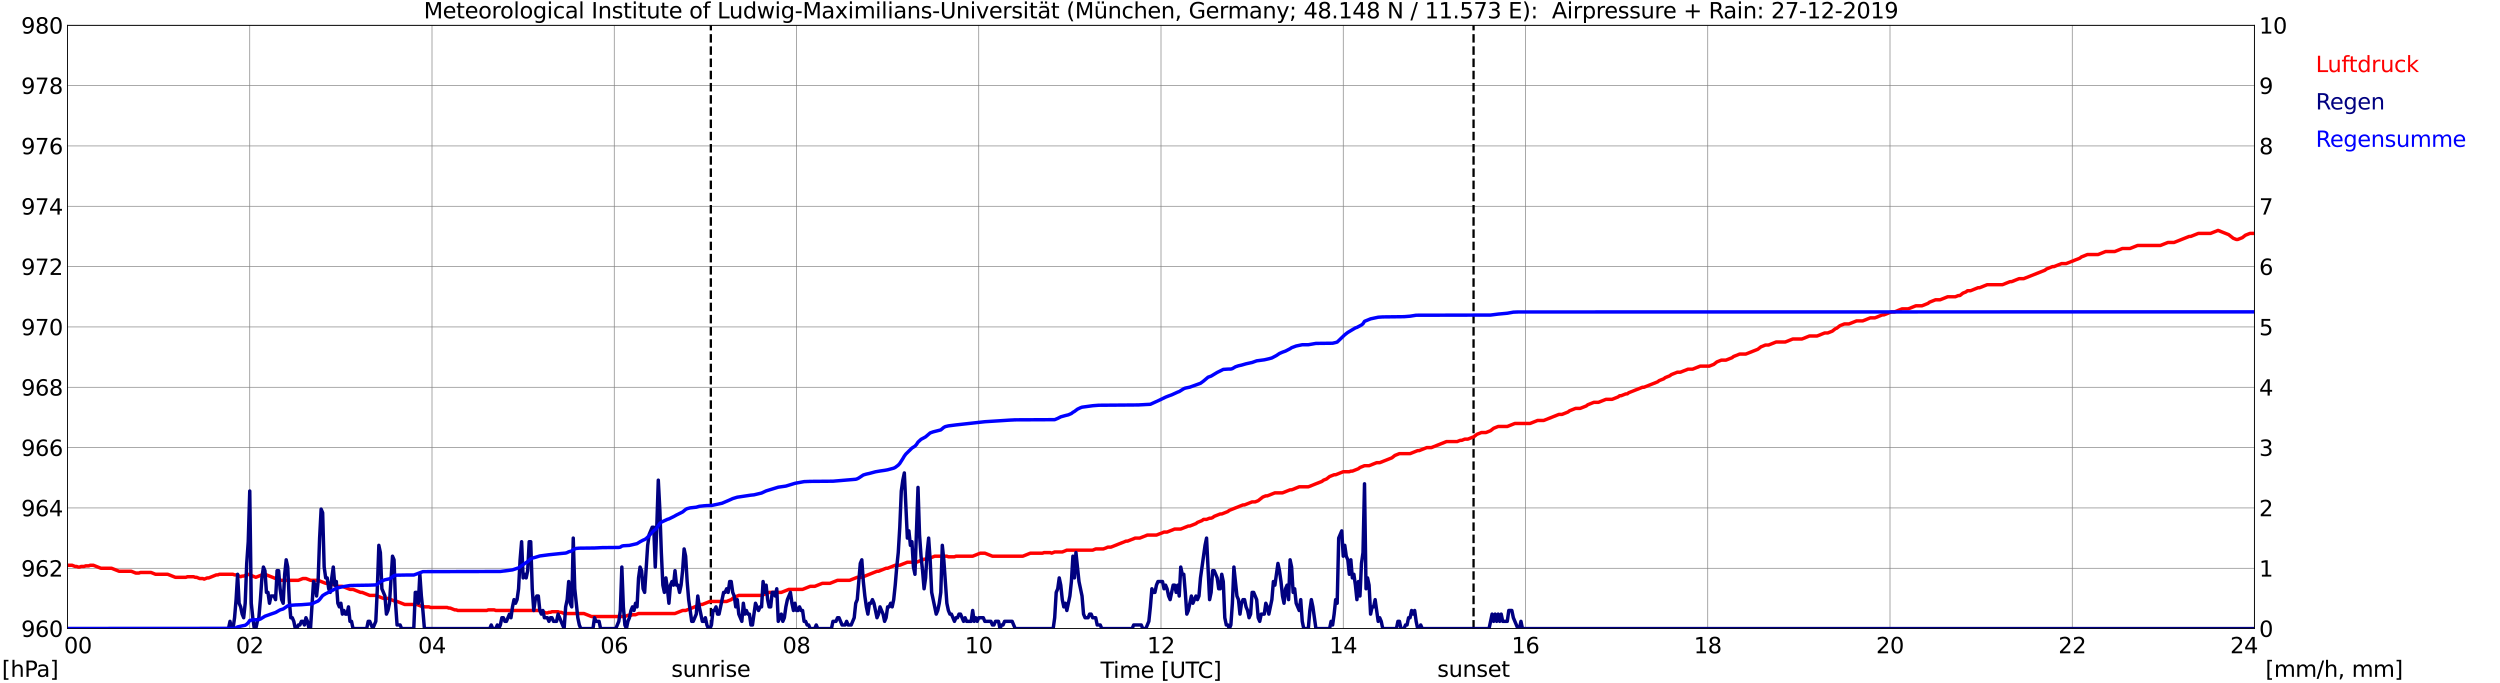 <?xml version="1.0" encoding="utf-8" standalone="no"?>
<!DOCTYPE svg PUBLIC "-//W3C//DTD SVG 1.1//EN"
  "http://www.w3.org/Graphics/SVG/1.1/DTD/svg11.dtd">
<svg xmlns:xlink="http://www.w3.org/1999/xlink" width="1085.4pt" height="296.64pt" viewBox="0 0 1085.4 296.64" xmlns="http://www.w3.org/2000/svg" version="1.1">
 <defs>
  <style type="text/css">*{stroke-linejoin: round; stroke-linecap: butt}</style>
 </defs>
 <g id="figure_1">
  <g id="patch_1">
   <path d="M 0 296.64 
L 1085.4 296.64 
L 1085.4 0 
L 0 0 
z
" style="fill: #ffffff"/>
  </g>
  <g id="axes_1">
   <g id="patch_2">
    <path d="M 29.306 272.909 
L 978.814 272.909 
L 978.814 10.976 
L 29.306 10.976 
z
" style="fill: #ffffff"/>
   </g>
   <g id="patch_3">
    <path d="M 978.814 272.909 
L 978.814 272.909 
L 978.814 10.976 
L 978.814 10.976 
z
" clip-path="url(#pd195e26caf)" style="fill: #d3d3d3; opacity: 0.25; stroke: #d3d3d3; stroke-linejoin: miter"/>
   </g>
   <g id="matplotlib.axis_1">
    <g id="xtick_1">
     <g id="line2d_1">
      <path d="M 29.306 272.909 
L 29.306 10.976 
" clip-path="url(#pd195e26caf)" style="fill: none; stroke: #808080; stroke-width: 0.3; stroke-linecap: square"/>
     </g>
     <g id="line2d_2"/>
     <g id="text_1">
      <!--    00 -->
      <g transform="translate(18.733 283.627) scale(0.095 -0.095)">
       <defs>
        <path id="DejaVuSans-20" transform="scale(0.016)"/>
        <path id="DejaVuSans-30" d="M 2034 4250 
Q 1547 4250 1301 3770 
Q 1056 3291 1056 2328 
Q 1056 1369 1301 889 
Q 1547 409 2034 409 
Q 2525 409 2770 889 
Q 3016 1369 3016 2328 
Q 3016 3291 2770 3770 
Q 2525 4250 2034 4250 
z
M 2034 4750 
Q 2819 4750 3233 4129 
Q 3647 3509 3647 2328 
Q 3647 1150 3233 529 
Q 2819 -91 2034 -91 
Q 1250 -91 836 529 
Q 422 1150 422 2328 
Q 422 3509 836 4129 
Q 1250 4750 2034 4750 
z
" transform="scale(0.016)"/>
       </defs>
       <use xlink:href="#DejaVuSans-20"/>
       <use xlink:href="#DejaVuSans-20" transform="translate(31.787 0)"/>
       <use xlink:href="#DejaVuSans-20" transform="translate(63.574 0)"/>
       <use xlink:href="#DejaVuSans-30" transform="translate(95.361 0)"/>
       <use xlink:href="#DejaVuSans-30" transform="translate(158.984 0)"/>
      </g>
     </g>
    </g>
    <g id="xtick_2">
     <g id="line2d_3">
      <path d="M 108.431 272.909 
L 108.431 10.976 
" clip-path="url(#pd195e26caf)" style="fill: none; stroke: #808080; stroke-width: 0.3; stroke-linecap: square"/>
     </g>
     <g id="line2d_4"/>
     <g id="text_2">
      <!-- 02 -->
      <g transform="translate(102.387 283.627) scale(0.095 -0.095)">
       <defs>
        <path id="DejaVuSans-32" d="M 1228 531 
L 3431 531 
L 3431 0 
L 469 0 
L 469 531 
Q 828 903 1448 1529 
Q 2069 2156 2228 2338 
Q 2531 2678 2651 2914 
Q 2772 3150 2772 3378 
Q 2772 3750 2511 3984 
Q 2250 4219 1831 4219 
Q 1534 4219 1204 4116 
Q 875 4013 500 3803 
L 500 4441 
Q 881 4594 1212 4672 
Q 1544 4750 1819 4750 
Q 2544 4750 2975 4387 
Q 3406 4025 3406 3419 
Q 3406 3131 3298 2873 
Q 3191 2616 2906 2266 
Q 2828 2175 2409 1742 
Q 1991 1309 1228 531 
z
" transform="scale(0.016)"/>
       </defs>
       <use xlink:href="#DejaVuSans-30"/>
       <use xlink:href="#DejaVuSans-32" transform="translate(63.623 0)"/>
      </g>
     </g>
    </g>
    <g id="xtick_3">
     <g id="line2d_5">
      <path d="M 187.557 272.909 
L 187.557 10.976 
" clip-path="url(#pd195e26caf)" style="fill: none; stroke: #808080; stroke-width: 0.3; stroke-linecap: square"/>
     </g>
     <g id="line2d_6"/>
     <g id="text_3">
      <!-- 04 -->
      <g transform="translate(181.513 283.627) scale(0.095 -0.095)">
       <defs>
        <path id="DejaVuSans-34" d="M 2419 4116 
L 825 1625 
L 2419 1625 
L 2419 4116 
z
M 2253 4666 
L 3047 4666 
L 3047 1625 
L 3713 1625 
L 3713 1100 
L 3047 1100 
L 3047 0 
L 2419 0 
L 2419 1100 
L 313 1100 
L 313 1709 
L 2253 4666 
z
" transform="scale(0.016)"/>
       </defs>
       <use xlink:href="#DejaVuSans-30"/>
       <use xlink:href="#DejaVuSans-34" transform="translate(63.623 0)"/>
      </g>
     </g>
    </g>
    <g id="xtick_4">
     <g id="line2d_7">
      <path d="M 266.683 272.909 
L 266.683 10.976 
" clip-path="url(#pd195e26caf)" style="fill: none; stroke: #808080; stroke-width: 0.3; stroke-linecap: square"/>
     </g>
     <g id="line2d_8"/>
     <g id="text_4">
      <!-- 06 -->
      <g transform="translate(260.638 283.627) scale(0.095 -0.095)">
       <defs>
        <path id="DejaVuSans-36" d="M 2113 2584 
Q 1688 2584 1439 2293 
Q 1191 2003 1191 1497 
Q 1191 994 1439 701 
Q 1688 409 2113 409 
Q 2538 409 2786 701 
Q 3034 994 3034 1497 
Q 3034 2003 2786 2293 
Q 2538 2584 2113 2584 
z
M 3366 4563 
L 3366 3988 
Q 3128 4100 2886 4159 
Q 2644 4219 2406 4219 
Q 1781 4219 1451 3797 
Q 1122 3375 1075 2522 
Q 1259 2794 1537 2939 
Q 1816 3084 2150 3084 
Q 2853 3084 3261 2657 
Q 3669 2231 3669 1497 
Q 3669 778 3244 343 
Q 2819 -91 2113 -91 
Q 1303 -91 875 529 
Q 447 1150 447 2328 
Q 447 3434 972 4092 
Q 1497 4750 2381 4750 
Q 2619 4750 2861 4703 
Q 3103 4656 3366 4563 
z
" transform="scale(0.016)"/>
       </defs>
       <use xlink:href="#DejaVuSans-30"/>
       <use xlink:href="#DejaVuSans-36" transform="translate(63.623 0)"/>
      </g>
     </g>
    </g>
    <g id="xtick_5">
     <g id="line2d_9">
      <path d="M 345.808 272.909 
L 345.808 10.976 
" clip-path="url(#pd195e26caf)" style="fill: none; stroke: #808080; stroke-width: 0.3; stroke-linecap: square"/>
     </g>
     <g id="line2d_10"/>
     <g id="text_5">
      <!-- 08 -->
      <g transform="translate(339.764 283.627) scale(0.095 -0.095)">
       <defs>
        <path id="DejaVuSans-38" d="M 2034 2216 
Q 1584 2216 1326 1975 
Q 1069 1734 1069 1313 
Q 1069 891 1326 650 
Q 1584 409 2034 409 
Q 2484 409 2743 651 
Q 3003 894 3003 1313 
Q 3003 1734 2745 1975 
Q 2488 2216 2034 2216 
z
M 1403 2484 
Q 997 2584 770 2862 
Q 544 3141 544 3541 
Q 544 4100 942 4425 
Q 1341 4750 2034 4750 
Q 2731 4750 3128 4425 
Q 3525 4100 3525 3541 
Q 3525 3141 3298 2862 
Q 3072 2584 2669 2484 
Q 3125 2378 3379 2068 
Q 3634 1759 3634 1313 
Q 3634 634 3220 271 
Q 2806 -91 2034 -91 
Q 1263 -91 848 271 
Q 434 634 434 1313 
Q 434 1759 690 2068 
Q 947 2378 1403 2484 
z
M 1172 3481 
Q 1172 3119 1398 2916 
Q 1625 2713 2034 2713 
Q 2441 2713 2670 2916 
Q 2900 3119 2900 3481 
Q 2900 3844 2670 4047 
Q 2441 4250 2034 4250 
Q 1625 4250 1398 4047 
Q 1172 3844 1172 3481 
z
" transform="scale(0.016)"/>
       </defs>
       <use xlink:href="#DejaVuSans-30"/>
       <use xlink:href="#DejaVuSans-38" transform="translate(63.623 0)"/>
      </g>
     </g>
    </g>
    <g id="xtick_6">
     <g id="line2d_11">
      <path d="M 424.934 272.909 
L 424.934 10.976 
" clip-path="url(#pd195e26caf)" style="fill: none; stroke: #808080; stroke-width: 0.3; stroke-linecap: square"/>
     </g>
     <g id="line2d_12"/>
     <g id="text_6">
      <!-- 10 -->
      <g transform="translate(418.89 283.627) scale(0.095 -0.095)">
       <defs>
        <path id="DejaVuSans-31" d="M 794 531 
L 1825 531 
L 1825 4091 
L 703 3866 
L 703 4441 
L 1819 4666 
L 2450 4666 
L 2450 531 
L 3481 531 
L 3481 0 
L 794 0 
L 794 531 
z
" transform="scale(0.016)"/>
       </defs>
       <use xlink:href="#DejaVuSans-31"/>
       <use xlink:href="#DejaVuSans-30" transform="translate(63.623 0)"/>
      </g>
     </g>
    </g>
    <g id="xtick_7">
     <g id="line2d_13">
      <path d="M 504.06 272.909 
L 504.06 10.976 
" clip-path="url(#pd195e26caf)" style="fill: none; stroke: #808080; stroke-width: 0.3; stroke-linecap: square"/>
     </g>
     <g id="line2d_14"/>
     <g id="text_7">
      <!-- 12 -->
      <g transform="translate(498.015 283.627) scale(0.095 -0.095)">
       <use xlink:href="#DejaVuSans-31"/>
       <use xlink:href="#DejaVuSans-32" transform="translate(63.623 0)"/>
      </g>
     </g>
    </g>
    <g id="xtick_8">
     <g id="line2d_15">
      <path d="M 583.185 272.909 
L 583.185 10.976 
" clip-path="url(#pd195e26caf)" style="fill: none; stroke: #808080; stroke-width: 0.3; stroke-linecap: square"/>
     </g>
     <g id="line2d_16"/>
     <g id="text_8">
      <!-- 14 -->
      <g transform="translate(577.141 283.627) scale(0.095 -0.095)">
       <use xlink:href="#DejaVuSans-31"/>
       <use xlink:href="#DejaVuSans-34" transform="translate(63.623 0)"/>
      </g>
     </g>
    </g>
    <g id="xtick_9">
     <g id="line2d_17">
      <path d="M 662.311 272.909 
L 662.311 10.976 
" clip-path="url(#pd195e26caf)" style="fill: none; stroke: #808080; stroke-width: 0.3; stroke-linecap: square"/>
     </g>
     <g id="line2d_18"/>
     <g id="text_9">
      <!-- 16 -->
      <g transform="translate(656.267 283.627) scale(0.095 -0.095)">
       <use xlink:href="#DejaVuSans-31"/>
       <use xlink:href="#DejaVuSans-36" transform="translate(63.623 0)"/>
      </g>
     </g>
    </g>
    <g id="xtick_10">
     <g id="line2d_19">
      <path d="M 741.437 272.909 
L 741.437 10.976 
" clip-path="url(#pd195e26caf)" style="fill: none; stroke: #808080; stroke-width: 0.3; stroke-linecap: square"/>
     </g>
     <g id="line2d_20"/>
     <g id="text_10">
      <!-- 18 -->
      <g transform="translate(735.392 283.627) scale(0.095 -0.095)">
       <use xlink:href="#DejaVuSans-31"/>
       <use xlink:href="#DejaVuSans-38" transform="translate(63.623 0)"/>
      </g>
     </g>
    </g>
    <g id="xtick_11">
     <g id="line2d_21">
      <path d="M 820.562 272.909 
L 820.562 10.976 
" clip-path="url(#pd195e26caf)" style="fill: none; stroke: #808080; stroke-width: 0.3; stroke-linecap: square"/>
     </g>
     <g id="line2d_22"/>
     <g id="text_11">
      <!-- 20 -->
      <g transform="translate(814.518 283.627) scale(0.095 -0.095)">
       <use xlink:href="#DejaVuSans-32"/>
       <use xlink:href="#DejaVuSans-30" transform="translate(63.623 0)"/>
      </g>
     </g>
    </g>
    <g id="xtick_12">
     <g id="line2d_23">
      <path d="M 899.688 272.909 
L 899.688 10.976 
" clip-path="url(#pd195e26caf)" style="fill: none; stroke: #808080; stroke-width: 0.3; stroke-linecap: square"/>
     </g>
     <g id="line2d_24"/>
     <g id="text_12">
      <!-- 22 -->
      <g transform="translate(893.644 283.627) scale(0.095 -0.095)">
       <use xlink:href="#DejaVuSans-32"/>
       <use xlink:href="#DejaVuSans-32" transform="translate(63.623 0)"/>
      </g>
     </g>
    </g>
    <g id="xtick_13">
     <g id="line2d_25">
      <path d="M 978.814 272.909 
L 978.814 10.976 
" clip-path="url(#pd195e26caf)" style="fill: none; stroke: #808080; stroke-width: 0.3; stroke-linecap: square"/>
     </g>
     <g id="line2d_26"/>
     <g id="text_13">
      <!-- 24    -->
      <g transform="translate(968.241 283.627) scale(0.095 -0.095)">
       <use xlink:href="#DejaVuSans-32"/>
       <use xlink:href="#DejaVuSans-34" transform="translate(63.623 0)"/>
       <use xlink:href="#DejaVuSans-20" transform="translate(127.246 0)"/>
       <use xlink:href="#DejaVuSans-20" transform="translate(159.033 0)"/>
       <use xlink:href="#DejaVuSans-20" transform="translate(190.82 0)"/>
      </g>
     </g>
    </g>
    <g id="text_14">
     <!-- Time [UTC] -->
     <g transform="translate(477.806 294.322) scale(0.095 -0.095)">
      <defs>
       <path id="DejaVuSans-54" d="M -19 4666 
L 3928 4666 
L 3928 4134 
L 2272 4134 
L 2272 0 
L 1638 0 
L 1638 4134 
L -19 4134 
L -19 4666 
z
" transform="scale(0.016)"/>
       <path id="DejaVuSans-69" d="M 603 3500 
L 1178 3500 
L 1178 0 
L 603 0 
L 603 3500 
z
M 603 4863 
L 1178 4863 
L 1178 4134 
L 603 4134 
L 603 4863 
z
" transform="scale(0.016)"/>
       <path id="DejaVuSans-6d" d="M 3328 2828 
Q 3544 3216 3844 3400 
Q 4144 3584 4550 3584 
Q 5097 3584 5394 3201 
Q 5691 2819 5691 2113 
L 5691 0 
L 5113 0 
L 5113 2094 
Q 5113 2597 4934 2840 
Q 4756 3084 4391 3084 
Q 3944 3084 3684 2787 
Q 3425 2491 3425 1978 
L 3425 0 
L 2847 0 
L 2847 2094 
Q 2847 2600 2669 2842 
Q 2491 3084 2119 3084 
Q 1678 3084 1418 2786 
Q 1159 2488 1159 1978 
L 1159 0 
L 581 0 
L 581 3500 
L 1159 3500 
L 1159 2956 
Q 1356 3278 1631 3431 
Q 1906 3584 2284 3584 
Q 2666 3584 2933 3390 
Q 3200 3197 3328 2828 
z
" transform="scale(0.016)"/>
       <path id="DejaVuSans-65" d="M 3597 1894 
L 3597 1613 
L 953 1613 
Q 991 1019 1311 708 
Q 1631 397 2203 397 
Q 2534 397 2845 478 
Q 3156 559 3463 722 
L 3463 178 
Q 3153 47 2828 -22 
Q 2503 -91 2169 -91 
Q 1331 -91 842 396 
Q 353 884 353 1716 
Q 353 2575 817 3079 
Q 1281 3584 2069 3584 
Q 2775 3584 3186 3129 
Q 3597 2675 3597 1894 
z
M 3022 2063 
Q 3016 2534 2758 2815 
Q 2500 3097 2075 3097 
Q 1594 3097 1305 2825 
Q 1016 2553 972 2059 
L 3022 2063 
z
" transform="scale(0.016)"/>
       <path id="DejaVuSans-5b" d="M 550 4863 
L 1875 4863 
L 1875 4416 
L 1125 4416 
L 1125 -397 
L 1875 -397 
L 1875 -844 
L 550 -844 
L 550 4863 
z
" transform="scale(0.016)"/>
       <path id="DejaVuSans-55" d="M 556 4666 
L 1191 4666 
L 1191 1831 
Q 1191 1081 1462 751 
Q 1734 422 2344 422 
Q 2950 422 3222 751 
Q 3494 1081 3494 1831 
L 3494 4666 
L 4128 4666 
L 4128 1753 
Q 4128 841 3676 375 
Q 3225 -91 2344 -91 
Q 1459 -91 1007 375 
Q 556 841 556 1753 
L 556 4666 
z
" transform="scale(0.016)"/>
       <path id="DejaVuSans-43" d="M 4122 4306 
L 4122 3641 
Q 3803 3938 3442 4084 
Q 3081 4231 2675 4231 
Q 1875 4231 1450 3742 
Q 1025 3253 1025 2328 
Q 1025 1406 1450 917 
Q 1875 428 2675 428 
Q 3081 428 3442 575 
Q 3803 722 4122 1019 
L 4122 359 
Q 3791 134 3420 21 
Q 3050 -91 2638 -91 
Q 1578 -91 968 557 
Q 359 1206 359 2328 
Q 359 3453 968 4101 
Q 1578 4750 2638 4750 
Q 3056 4750 3426 4639 
Q 3797 4528 4122 4306 
z
" transform="scale(0.016)"/>
       <path id="DejaVuSans-5d" d="M 1947 4863 
L 1947 -844 
L 622 -844 
L 622 -397 
L 1369 -397 
L 1369 4416 
L 622 4416 
L 622 4863 
L 1947 4863 
z
" transform="scale(0.016)"/>
      </defs>
      <use xlink:href="#DejaVuSans-54"/>
      <use xlink:href="#DejaVuSans-69" transform="translate(57.959 0)"/>
      <use xlink:href="#DejaVuSans-6d" transform="translate(85.742 0)"/>
      <use xlink:href="#DejaVuSans-65" transform="translate(183.154 0)"/>
      <use xlink:href="#DejaVuSans-20" transform="translate(244.678 0)"/>
      <use xlink:href="#DejaVuSans-5b" transform="translate(276.465 0)"/>
      <use xlink:href="#DejaVuSans-55" transform="translate(315.479 0)"/>
      <use xlink:href="#DejaVuSans-54" transform="translate(388.672 0)"/>
      <use xlink:href="#DejaVuSans-43" transform="translate(443.881 0)"/>
      <use xlink:href="#DejaVuSans-5d" transform="translate(513.705 0)"/>
     </g>
    </g>
   </g>
   <g id="matplotlib.axis_2">
    <g id="ytick_1">
     <g id="line2d_27">
      <path d="M 29.306 272.909 
L 978.814 272.909 
" clip-path="url(#pd195e26caf)" style="fill: none; stroke: #808080; stroke-width: 0.3; stroke-linecap: square"/>
     </g>
     <g id="line2d_28"/>
     <g id="text_15">
      <!-- 960 -->
      <g transform="translate(9.173 276.518) scale(0.095 -0.095)">
       <defs>
        <path id="DejaVuSans-39" d="M 703 97 
L 703 672 
Q 941 559 1184 500 
Q 1428 441 1663 441 
Q 2288 441 2617 861 
Q 2947 1281 2994 2138 
Q 2813 1869 2534 1725 
Q 2256 1581 1919 1581 
Q 1219 1581 811 2004 
Q 403 2428 403 3163 
Q 403 3881 828 4315 
Q 1253 4750 1959 4750 
Q 2769 4750 3195 4129 
Q 3622 3509 3622 2328 
Q 3622 1225 3098 567 
Q 2575 -91 1691 -91 
Q 1453 -91 1209 -44 
Q 966 3 703 97 
z
M 1959 2075 
Q 2384 2075 2632 2365 
Q 2881 2656 2881 3163 
Q 2881 3666 2632 3958 
Q 2384 4250 1959 4250 
Q 1534 4250 1286 3958 
Q 1038 3666 1038 3163 
Q 1038 2656 1286 2365 
Q 1534 2075 1959 2075 
z
" transform="scale(0.016)"/>
       </defs>
       <use xlink:href="#DejaVuSans-39"/>
       <use xlink:href="#DejaVuSans-36" transform="translate(63.623 0)"/>
       <use xlink:href="#DejaVuSans-30" transform="translate(127.246 0)"/>
      </g>
     </g>
    </g>
    <g id="ytick_2">
     <g id="line2d_29">
      <path d="M 29.306 246.715 
L 978.814 246.715 
" clip-path="url(#pd195e26caf)" style="fill: none; stroke: #808080; stroke-width: 0.3; stroke-linecap: square"/>
     </g>
     <g id="line2d_30"/>
     <g id="text_16">
      <!-- 962 -->
      <g transform="translate(9.173 250.325) scale(0.095 -0.095)">
       <use xlink:href="#DejaVuSans-39"/>
       <use xlink:href="#DejaVuSans-36" transform="translate(63.623 0)"/>
       <use xlink:href="#DejaVuSans-32" transform="translate(127.246 0)"/>
      </g>
     </g>
    </g>
    <g id="ytick_3">
     <g id="line2d_31">
      <path d="M 29.306 220.522 
L 978.814 220.522 
" clip-path="url(#pd195e26caf)" style="fill: none; stroke: #808080; stroke-width: 0.3; stroke-linecap: square"/>
     </g>
     <g id="line2d_32"/>
     <g id="text_17">
      <!-- 964 -->
      <g transform="translate(9.173 224.131) scale(0.095 -0.095)">
       <use xlink:href="#DejaVuSans-39"/>
       <use xlink:href="#DejaVuSans-36" transform="translate(63.623 0)"/>
       <use xlink:href="#DejaVuSans-34" transform="translate(127.246 0)"/>
      </g>
     </g>
    </g>
    <g id="ytick_4">
     <g id="line2d_33">
      <path d="M 29.306 194.329 
L 978.814 194.329 
" clip-path="url(#pd195e26caf)" style="fill: none; stroke: #808080; stroke-width: 0.3; stroke-linecap: square"/>
     </g>
     <g id="line2d_34"/>
     <g id="text_18">
      <!-- 966 -->
      <g transform="translate(9.173 197.938) scale(0.095 -0.095)">
       <use xlink:href="#DejaVuSans-39"/>
       <use xlink:href="#DejaVuSans-36" transform="translate(63.623 0)"/>
       <use xlink:href="#DejaVuSans-36" transform="translate(127.246 0)"/>
      </g>
     </g>
    </g>
    <g id="ytick_5">
     <g id="line2d_35">
      <path d="M 29.306 168.136 
L 978.814 168.136 
" clip-path="url(#pd195e26caf)" style="fill: none; stroke: #808080; stroke-width: 0.3; stroke-linecap: square"/>
     </g>
     <g id="line2d_36"/>
     <g id="text_19">
      <!-- 968 -->
      <g transform="translate(9.173 171.745) scale(0.095 -0.095)">
       <use xlink:href="#DejaVuSans-39"/>
       <use xlink:href="#DejaVuSans-36" transform="translate(63.623 0)"/>
       <use xlink:href="#DejaVuSans-38" transform="translate(127.246 0)"/>
      </g>
     </g>
    </g>
    <g id="ytick_6">
     <g id="line2d_37">
      <path d="M 29.306 141.942 
L 978.814 141.942 
" clip-path="url(#pd195e26caf)" style="fill: none; stroke: #808080; stroke-width: 0.3; stroke-linecap: square"/>
     </g>
     <g id="line2d_38"/>
     <g id="text_20">
      <!-- 970 -->
      <g transform="translate(9.173 145.551) scale(0.095 -0.095)">
       <defs>
        <path id="DejaVuSans-37" d="M 525 4666 
L 3525 4666 
L 3525 4397 
L 1831 0 
L 1172 0 
L 2766 4134 
L 525 4134 
L 525 4666 
z
" transform="scale(0.016)"/>
       </defs>
       <use xlink:href="#DejaVuSans-39"/>
       <use xlink:href="#DejaVuSans-37" transform="translate(63.623 0)"/>
       <use xlink:href="#DejaVuSans-30" transform="translate(127.246 0)"/>
      </g>
     </g>
    </g>
    <g id="ytick_7">
     <g id="line2d_39">
      <path d="M 29.306 115.749 
L 978.814 115.749 
" clip-path="url(#pd195e26caf)" style="fill: none; stroke: #808080; stroke-width: 0.3; stroke-linecap: square"/>
     </g>
     <g id="line2d_40"/>
     <g id="text_21">
      <!-- 972 -->
      <g transform="translate(9.173 119.358) scale(0.095 -0.095)">
       <use xlink:href="#DejaVuSans-39"/>
       <use xlink:href="#DejaVuSans-37" transform="translate(63.623 0)"/>
       <use xlink:href="#DejaVuSans-32" transform="translate(127.246 0)"/>
      </g>
     </g>
    </g>
    <g id="ytick_8">
     <g id="line2d_41">
      <path d="M 29.306 89.556 
L 978.814 89.556 
" clip-path="url(#pd195e26caf)" style="fill: none; stroke: #808080; stroke-width: 0.3; stroke-linecap: square"/>
     </g>
     <g id="line2d_42"/>
     <g id="text_22">
      <!-- 974 -->
      <g transform="translate(9.173 93.165) scale(0.095 -0.095)">
       <use xlink:href="#DejaVuSans-39"/>
       <use xlink:href="#DejaVuSans-37" transform="translate(63.623 0)"/>
       <use xlink:href="#DejaVuSans-34" transform="translate(127.246 0)"/>
      </g>
     </g>
    </g>
    <g id="ytick_9">
     <g id="line2d_43">
      <path d="M 29.306 63.362 
L 978.814 63.362 
" clip-path="url(#pd195e26caf)" style="fill: none; stroke: #808080; stroke-width: 0.3; stroke-linecap: square"/>
     </g>
     <g id="line2d_44"/>
     <g id="text_23">
      <!-- 976 -->
      <g transform="translate(9.173 66.972) scale(0.095 -0.095)">
       <use xlink:href="#DejaVuSans-39"/>
       <use xlink:href="#DejaVuSans-37" transform="translate(63.623 0)"/>
       <use xlink:href="#DejaVuSans-36" transform="translate(127.246 0)"/>
      </g>
     </g>
    </g>
    <g id="ytick_10">
     <g id="line2d_45">
      <path d="M 29.306 37.169 
L 978.814 37.169 
" clip-path="url(#pd195e26caf)" style="fill: none; stroke: #808080; stroke-width: 0.3; stroke-linecap: square"/>
     </g>
     <g id="line2d_46"/>
     <g id="text_24">
      <!-- 978 -->
      <g transform="translate(9.173 40.778) scale(0.095 -0.095)">
       <use xlink:href="#DejaVuSans-39"/>
       <use xlink:href="#DejaVuSans-37" transform="translate(63.623 0)"/>
       <use xlink:href="#DejaVuSans-38" transform="translate(127.246 0)"/>
      </g>
     </g>
    </g>
    <g id="ytick_11">
     <g id="line2d_47">
      <path d="M 29.306 10.976 
L 978.814 10.976 
" clip-path="url(#pd195e26caf)" style="fill: none; stroke: #808080; stroke-width: 0.3; stroke-linecap: square"/>
     </g>
     <g id="line2d_48"/>
     <g id="text_25">
      <!-- 980 -->
      <g transform="translate(9.173 14.585) scale(0.095 -0.095)">
       <use xlink:href="#DejaVuSans-39"/>
       <use xlink:href="#DejaVuSans-38" transform="translate(63.623 0)"/>
       <use xlink:href="#DejaVuSans-30" transform="translate(127.246 0)"/>
      </g>
     </g>
    </g>
   </g>
   <g id="line2d_49">
    <path d="M 308.619 272.909 
L 308.619 10.976 
" clip-path="url(#pd195e26caf)" style="fill: none; stroke-dasharray: 3.7,1.6; stroke-dashoffset: 0; stroke: #000000"/>
   </g>
   <g id="line2d_50">
    <path d="M 639.76 272.909 
L 639.76 10.976 
" clip-path="url(#pd195e26caf)" style="fill: none; stroke-dasharray: 3.7,1.6; stroke-dashoffset: 0; stroke: #000000"/>
   </g>
   <g id="line2d_51">
    <path d="M 29.306 245.406 
L 31.284 245.406 
L 32.603 245.93 
L 33.262 245.93 
L 33.921 246.192 
L 34.581 246.192 
L 35.24 245.93 
L 36.559 245.93 
L 37.218 245.668 
L 38.537 245.668 
L 39.197 245.406 
L 40.515 245.406 
L 43.812 246.715 
L 48.428 246.715 
L 51.725 248.025 
L 57 248.025 
L 58.978 248.811 
L 60.297 248.811 
L 60.956 248.549 
L 65.572 248.549 
L 67.55 249.335 
L 72.825 249.335 
L 76.122 250.644 
L 80.737 250.644 
L 81.397 250.383 
L 84.034 250.383 
L 84.694 250.644 
L 85.353 250.644 
L 86.672 251.168 
L 87.991 251.168 
L 88.65 251.43 
L 89.969 250.906 
L 90.628 250.906 
L 93.925 249.597 
L 94.584 249.597 
L 95.244 249.335 
L 101.178 249.335 
L 101.838 249.597 
L 102.497 249.597 
L 104.475 250.383 
L 105.135 250.121 
L 105.794 250.121 
L 107.772 249.335 
L 111.069 250.644 
L 114.366 249.335 
L 115.025 249.335 
L 121.619 251.954 
L 129.532 251.954 
L 131.51 251.168 
L 132.829 251.168 
L 134.807 251.954 
L 138.104 251.954 
L 141.4 253.264 
L 143.379 253.264 
L 146.676 254.573 
L 148.654 254.573 
L 151.951 255.883 
L 153.269 255.883 
L 156.566 257.193 
L 157.226 257.193 
L 160.523 258.502 
L 163.16 258.502 
L 166.457 259.812 
L 168.435 259.812 
L 171.732 261.122 
L 172.391 261.122 
L 175.688 262.431 
L 180.963 262.431 
L 182.941 263.217 
L 183.601 263.217 
L 184.26 263.479 
L 186.238 263.479 
L 186.898 263.741 
L 194.151 263.741 
L 194.81 264.003 
L 195.47 264.003 
L 197.448 264.789 
L 198.107 264.789 
L 198.767 265.051 
L 211.295 265.051 
L 211.954 264.789 
L 214.592 264.789 
L 215.251 265.051 
L 234.373 265.051 
L 237.011 266.099 
L 237.67 266.099 
L 238.329 265.837 
L 238.989 265.837 
L 239.648 265.575 
L 242.286 265.575 
L 242.945 265.837 
L 243.604 265.837 
L 244.923 266.36 
L 253.495 266.36 
L 256.792 267.67 
L 271.298 267.67 
L 272.617 267.146 
L 273.936 267.146 
L 274.595 266.884 
L 275.914 266.884 
L 277.233 266.36 
L 293.058 266.36 
L 296.355 265.051 
L 297.674 265.051 
L 304.267 262.431 
L 304.927 262.431 
L 308.224 261.122 
L 315.477 261.122 
L 317.455 260.336 
L 318.774 259.288 
L 320.752 258.502 
L 330.643 258.502 
L 333.94 257.193 
L 339.215 257.193 
L 342.512 255.883 
L 348.446 255.883 
L 351.743 254.573 
L 353.721 254.573 
L 357.018 253.264 
L 360.315 253.264 
L 363.612 251.954 
L 368.887 251.954 
L 372.184 250.644 
L 374.162 250.644 
L 380.756 248.025 
L 381.415 248.025 
L 384.712 246.715 
L 385.371 246.715 
L 388.668 245.406 
L 390.646 245.406 
L 393.943 244.096 
L 397.899 244.096 
L 401.196 242.786 
L 402.515 242.786 
L 405.812 241.477 
L 411.087 241.477 
L 411.746 241.739 
L 414.384 241.739 
L 415.043 241.477 
L 422.297 241.477 
L 425.593 240.167 
L 427.572 240.167 
L 430.869 241.477 
L 444.056 241.477 
L 447.353 240.167 
L 452.628 240.167 
L 453.287 239.905 
L 455.925 239.905 
L 456.584 240.167 
L 457.903 239.643 
L 461.2 239.643 
L 463.178 238.857 
L 474.388 238.857 
L 475.706 238.334 
L 479.003 238.334 
L 480.981 237.548 
L 482.3 237.548 
L 488.894 234.928 
L 489.553 234.928 
L 492.85 233.619 
L 494.828 233.619 
L 498.125 232.309 
L 502.082 232.309 
L 505.379 231 
L 506.697 231 
L 509.994 229.69 
L 512.632 229.69 
L 515.929 228.38 
L 516.588 228.38 
L 519.226 227.332 
L 519.885 226.809 
L 521.863 226.023 
L 522.522 225.499 
L 523.841 225.499 
L 525.16 224.975 
L 525.819 224.975 
L 526.479 224.713 
L 527.138 224.189 
L 529.776 223.142 
L 530.435 223.142 
L 533.073 222.094 
L 533.732 221.57 
L 539.666 219.213 
L 540.326 219.213 
L 543.623 217.903 
L 544.941 217.903 
L 546.26 217.379 
L 548.238 215.807 
L 549.557 215.284 
L 550.216 215.284 
L 553.513 213.974 
L 556.81 213.974 
L 560.107 212.664 
L 560.766 212.664 
L 564.063 211.355 
L 568.02 211.355 
L 573.954 208.997 
L 574.613 208.473 
L 575.932 207.949 
L 577.251 206.902 
L 579.229 206.116 
L 579.889 206.116 
L 583.185 204.806 
L 585.823 204.806 
L 586.482 204.544 
L 587.142 204.544 
L 589.779 203.497 
L 590.439 202.973 
L 592.417 202.187 
L 594.395 202.187 
L 597.692 200.877 
L 599.011 200.877 
L 604.286 198.782 
L 605.604 197.734 
L 607.582 196.948 
L 612.198 196.948 
L 615.495 195.639 
L 616.154 195.639 
L 619.451 194.329 
L 621.429 194.329 
L 628.023 191.71 
L 632.639 191.71 
L 633.958 191.186 
L 634.617 191.186 
L 635.936 190.662 
L 637.255 190.662 
L 639.892 189.614 
L 641.211 188.566 
L 643.189 187.781 
L 645.167 187.781 
L 647.145 186.995 
L 648.464 185.947 
L 650.442 185.161 
L 654.399 185.161 
L 657.695 183.852 
L 664.289 183.852 
L 667.586 182.542 
L 670.224 182.542 
L 676.817 179.923 
L 678.136 179.923 
L 680.774 178.875 
L 681.433 178.351 
L 684.071 177.303 
L 686.049 177.303 
L 688.686 176.255 
L 689.346 175.732 
L 691.983 174.684 
L 693.961 174.684 
L 697.258 173.374 
L 699.896 173.374 
L 702.533 172.326 
L 703.193 171.803 
L 703.852 171.803 
L 705.83 171.017 
L 706.49 171.017 
L 707.149 170.493 
L 713.083 168.136 
L 713.743 168.136 
L 719.677 165.778 
L 720.337 165.254 
L 722.315 164.468 
L 722.974 163.945 
L 724.952 163.159 
L 725.612 162.635 
L 728.249 161.587 
L 729.568 161.587 
L 732.865 160.278 
L 734.843 160.278 
L 738.14 158.968 
L 742.096 158.968 
L 744.074 158.182 
L 745.393 157.134 
L 747.371 156.349 
L 749.349 156.349 
L 751.987 155.301 
L 752.646 154.777 
L 755.284 153.729 
L 757.921 153.729 
L 763.196 151.634 
L 764.515 150.586 
L 766.493 149.8 
L 767.812 149.8 
L 771.109 148.491 
L 775.065 148.491 
L 778.362 147.181 
L 782.318 147.181 
L 785.615 145.871 
L 788.912 145.871 
L 792.209 144.562 
L 793.528 144.562 
L 795.506 143.776 
L 796.825 142.728 
L 797.484 142.466 
L 798.803 141.418 
L 800.781 140.633 
L 802.759 140.633 
L 806.056 139.323 
L 808.694 139.323 
L 811.99 138.013 
L 813.969 138.013 
L 817.265 136.704 
L 817.925 136.704 
L 821.222 135.394 
L 822.541 135.394 
L 825.837 134.084 
L 828.475 134.084 
L 831.772 132.775 
L 834.409 132.775 
L 837.047 131.727 
L 837.706 131.203 
L 840.344 130.155 
L 842.322 130.155 
L 845.619 128.846 
L 848.916 128.846 
L 850.235 128.322 
L 850.894 128.322 
L 852.213 127.274 
L 853.531 126.75 
L 854.191 126.226 
L 855.51 126.226 
L 858.806 124.917 
L 859.466 124.917 
L 862.763 123.607 
L 869.357 123.607 
L 872.653 122.297 
L 873.313 122.297 
L 876.61 120.988 
L 878.588 120.988 
L 887.819 117.321 
L 888.479 116.797 
L 891.116 115.749 
L 891.775 115.749 
L 895.072 114.439 
L 897.051 114.439 
L 902.985 112.082 
L 903.644 111.558 
L 906.282 110.51 
L 910.898 110.51 
L 914.194 109.201 
L 918.151 109.201 
L 921.448 107.891 
L 924.745 107.891 
L 928.041 106.581 
L 937.932 106.581 
L 941.229 105.272 
L 943.867 105.272 
L 950.46 102.652 
L 951.12 102.652 
L 954.417 101.343 
L 959.692 101.343 
L 962.989 100.033 
L 967.604 101.866 
L 969.582 103.438 
L 970.901 103.962 
L 971.561 103.962 
L 973.539 103.176 
L 974.857 102.128 
L 976.836 101.343 
L 978.154 101.343 
L 978.154 101.343 
" clip-path="url(#pd195e26caf)" style="fill: none; stroke: #ff0000; stroke-width: 1.5; stroke-linecap: square"/>
   </g>
   <g id="patch_4">
    <path d="M 29.306 272.909 
L 29.306 10.976 
" style="fill: none; stroke: #000000; stroke-width: 0.3; stroke-linejoin: miter; stroke-linecap: square"/>
   </g>
   <g id="patch_5">
    <path d="M 978.814 272.909 
L 978.814 10.976 
" style="fill: none; stroke: #000000; stroke-width: 0.3; stroke-linejoin: miter; stroke-linecap: square"/>
   </g>
   <g id="patch_6">
    <path d="M 29.306 272.909 
L 978.814 272.909 
" style="fill: none; stroke: #000000; stroke-width: 0.3; stroke-linejoin: miter; stroke-linecap: square"/>
   </g>
   <g id="patch_7">
    <path d="M 29.306 10.976 
L 978.814 10.976 
" style="fill: none; stroke: #000000; stroke-width: 0.3; stroke-linejoin: miter; stroke-linecap: square"/>
   </g>
   <g id="text_26">
    <!-- sunrise -->
    <g transform="translate(291.455 293.863) scale(0.095 -0.095)">
     <defs>
      <path id="DejaVuSans-73" d="M 2834 3397 
L 2834 2853 
Q 2591 2978 2328 3040 
Q 2066 3103 1784 3103 
Q 1356 3103 1142 2972 
Q 928 2841 928 2578 
Q 928 2378 1081 2264 
Q 1234 2150 1697 2047 
L 1894 2003 
Q 2506 1872 2764 1633 
Q 3022 1394 3022 966 
Q 3022 478 2636 193 
Q 2250 -91 1575 -91 
Q 1294 -91 989 -36 
Q 684 19 347 128 
L 347 722 
Q 666 556 975 473 
Q 1284 391 1588 391 
Q 1994 391 2212 530 
Q 2431 669 2431 922 
Q 2431 1156 2273 1281 
Q 2116 1406 1581 1522 
L 1381 1569 
Q 847 1681 609 1914 
Q 372 2147 372 2553 
Q 372 3047 722 3315 
Q 1072 3584 1716 3584 
Q 2034 3584 2315 3537 
Q 2597 3491 2834 3397 
z
" transform="scale(0.016)"/>
      <path id="DejaVuSans-75" d="M 544 1381 
L 544 3500 
L 1119 3500 
L 1119 1403 
Q 1119 906 1312 657 
Q 1506 409 1894 409 
Q 2359 409 2629 706 
Q 2900 1003 2900 1516 
L 2900 3500 
L 3475 3500 
L 3475 0 
L 2900 0 
L 2900 538 
Q 2691 219 2414 64 
Q 2138 -91 1772 -91 
Q 1169 -91 856 284 
Q 544 659 544 1381 
z
M 1991 3584 
L 1991 3584 
z
" transform="scale(0.016)"/>
      <path id="DejaVuSans-6e" d="M 3513 2113 
L 3513 0 
L 2938 0 
L 2938 2094 
Q 2938 2591 2744 2837 
Q 2550 3084 2163 3084 
Q 1697 3084 1428 2787 
Q 1159 2491 1159 1978 
L 1159 0 
L 581 0 
L 581 3500 
L 1159 3500 
L 1159 2956 
Q 1366 3272 1645 3428 
Q 1925 3584 2291 3584 
Q 2894 3584 3203 3211 
Q 3513 2838 3513 2113 
z
" transform="scale(0.016)"/>
      <path id="DejaVuSans-72" d="M 2631 2963 
Q 2534 3019 2420 3045 
Q 2306 3072 2169 3072 
Q 1681 3072 1420 2755 
Q 1159 2438 1159 1844 
L 1159 0 
L 581 0 
L 581 3500 
L 1159 3500 
L 1159 2956 
Q 1341 3275 1631 3429 
Q 1922 3584 2338 3584 
Q 2397 3584 2469 3576 
Q 2541 3569 2628 3553 
L 2631 2963 
z
" transform="scale(0.016)"/>
     </defs>
     <use xlink:href="#DejaVuSans-73"/>
     <use xlink:href="#DejaVuSans-75" transform="translate(52.1 0)"/>
     <use xlink:href="#DejaVuSans-6e" transform="translate(115.479 0)"/>
     <use xlink:href="#DejaVuSans-72" transform="translate(178.857 0)"/>
     <use xlink:href="#DejaVuSans-69" transform="translate(219.971 0)"/>
     <use xlink:href="#DejaVuSans-73" transform="translate(247.754 0)"/>
     <use xlink:href="#DejaVuSans-65" transform="translate(299.854 0)"/>
    </g>
   </g>
   <g id="text_27">
    <!-- sunset -->
    <g transform="translate(624.006 293.863) scale(0.095 -0.095)">
     <defs>
      <path id="DejaVuSans-74" d="M 1172 4494 
L 1172 3500 
L 2356 3500 
L 2356 3053 
L 1172 3053 
L 1172 1153 
Q 1172 725 1289 603 
Q 1406 481 1766 481 
L 2356 481 
L 2356 0 
L 1766 0 
Q 1100 0 847 248 
Q 594 497 594 1153 
L 594 3053 
L 172 3053 
L 172 3500 
L 594 3500 
L 594 4494 
L 1172 4494 
z
" transform="scale(0.016)"/>
     </defs>
     <use xlink:href="#DejaVuSans-73"/>
     <use xlink:href="#DejaVuSans-75" transform="translate(52.1 0)"/>
     <use xlink:href="#DejaVuSans-6e" transform="translate(115.479 0)"/>
     <use xlink:href="#DejaVuSans-73" transform="translate(178.857 0)"/>
     <use xlink:href="#DejaVuSans-65" transform="translate(230.957 0)"/>
     <use xlink:href="#DejaVuSans-74" transform="translate(292.48 0)"/>
    </g>
   </g>
   <g id="text_28">
    <!-- [hPa] -->
    <g transform="translate(0.821 293.863) scale(0.095 -0.095)">
     <defs>
      <path id="DejaVuSans-68" d="M 3513 2113 
L 3513 0 
L 2938 0 
L 2938 2094 
Q 2938 2591 2744 2837 
Q 2550 3084 2163 3084 
Q 1697 3084 1428 2787 
Q 1159 2491 1159 1978 
L 1159 0 
L 581 0 
L 581 4863 
L 1159 4863 
L 1159 2956 
Q 1366 3272 1645 3428 
Q 1925 3584 2291 3584 
Q 2894 3584 3203 3211 
Q 3513 2838 3513 2113 
z
" transform="scale(0.016)"/>
      <path id="DejaVuSans-50" d="M 1259 4147 
L 1259 2394 
L 2053 2394 
Q 2494 2394 2734 2622 
Q 2975 2850 2975 3272 
Q 2975 3691 2734 3919 
Q 2494 4147 2053 4147 
L 1259 4147 
z
M 628 4666 
L 2053 4666 
Q 2838 4666 3239 4311 
Q 3641 3956 3641 3272 
Q 3641 2581 3239 2228 
Q 2838 1875 2053 1875 
L 1259 1875 
L 1259 0 
L 628 0 
L 628 4666 
z
" transform="scale(0.016)"/>
      <path id="DejaVuSans-61" d="M 2194 1759 
Q 1497 1759 1228 1600 
Q 959 1441 959 1056 
Q 959 750 1161 570 
Q 1363 391 1709 391 
Q 2188 391 2477 730 
Q 2766 1069 2766 1631 
L 2766 1759 
L 2194 1759 
z
M 3341 1997 
L 3341 0 
L 2766 0 
L 2766 531 
Q 2569 213 2275 61 
Q 1981 -91 1556 -91 
Q 1019 -91 701 211 
Q 384 513 384 1019 
Q 384 1609 779 1909 
Q 1175 2209 1959 2209 
L 2766 2209 
L 2766 2266 
Q 2766 2663 2505 2880 
Q 2244 3097 1772 3097 
Q 1472 3097 1187 3025 
Q 903 2953 641 2809 
L 641 3341 
Q 956 3463 1253 3523 
Q 1550 3584 1831 3584 
Q 2591 3584 2966 3190 
Q 3341 2797 3341 1997 
z
" transform="scale(0.016)"/>
     </defs>
     <use xlink:href="#DejaVuSans-5b"/>
     <use xlink:href="#DejaVuSans-68" transform="translate(39.014 0)"/>
     <use xlink:href="#DejaVuSans-50" transform="translate(102.393 0)"/>
     <use xlink:href="#DejaVuSans-61" transform="translate(158.195 0)"/>
     <use xlink:href="#DejaVuSans-5d" transform="translate(219.475 0)"/>
    </g>
   </g>
   <g id="text_29">
    <!-- Luftdruck -->
    <g style="fill: #ff0000" transform="translate(1005.4 31.291) scale(0.095 -0.095)">
     <defs>
      <path id="DejaVuSans-4c" d="M 628 4666 
L 1259 4666 
L 1259 531 
L 3531 531 
L 3531 0 
L 628 0 
L 628 4666 
z
" transform="scale(0.016)"/>
      <path id="DejaVuSans-66" d="M 2375 4863 
L 2375 4384 
L 1825 4384 
Q 1516 4384 1395 4259 
Q 1275 4134 1275 3809 
L 1275 3500 
L 2222 3500 
L 2222 3053 
L 1275 3053 
L 1275 0 
L 697 0 
L 697 3053 
L 147 3053 
L 147 3500 
L 697 3500 
L 697 3744 
Q 697 4328 969 4595 
Q 1241 4863 1831 4863 
L 2375 4863 
z
" transform="scale(0.016)"/>
      <path id="DejaVuSans-64" d="M 2906 2969 
L 2906 4863 
L 3481 4863 
L 3481 0 
L 2906 0 
L 2906 525 
Q 2725 213 2448 61 
Q 2172 -91 1784 -91 
Q 1150 -91 751 415 
Q 353 922 353 1747 
Q 353 2572 751 3078 
Q 1150 3584 1784 3584 
Q 2172 3584 2448 3432 
Q 2725 3281 2906 2969 
z
M 947 1747 
Q 947 1113 1208 752 
Q 1469 391 1925 391 
Q 2381 391 2643 752 
Q 2906 1113 2906 1747 
Q 2906 2381 2643 2742 
Q 2381 3103 1925 3103 
Q 1469 3103 1208 2742 
Q 947 2381 947 1747 
z
" transform="scale(0.016)"/>
      <path id="DejaVuSans-63" d="M 3122 3366 
L 3122 2828 
Q 2878 2963 2633 3030 
Q 2388 3097 2138 3097 
Q 1578 3097 1268 2742 
Q 959 2388 959 1747 
Q 959 1106 1268 751 
Q 1578 397 2138 397 
Q 2388 397 2633 464 
Q 2878 531 3122 666 
L 3122 134 
Q 2881 22 2623 -34 
Q 2366 -91 2075 -91 
Q 1284 -91 818 406 
Q 353 903 353 1747 
Q 353 2603 823 3093 
Q 1294 3584 2113 3584 
Q 2378 3584 2631 3529 
Q 2884 3475 3122 3366 
z
" transform="scale(0.016)"/>
      <path id="DejaVuSans-6b" d="M 581 4863 
L 1159 4863 
L 1159 1991 
L 2875 3500 
L 3609 3500 
L 1753 1863 
L 3688 0 
L 2938 0 
L 1159 1709 
L 1159 0 
L 581 0 
L 581 4863 
z
" transform="scale(0.016)"/>
     </defs>
     <use xlink:href="#DejaVuSans-4c"/>
     <use xlink:href="#DejaVuSans-75" transform="translate(53.963 0)"/>
     <use xlink:href="#DejaVuSans-66" transform="translate(117.342 0)"/>
     <use xlink:href="#DejaVuSans-74" transform="translate(150.797 0)"/>
     <use xlink:href="#DejaVuSans-64" transform="translate(190.006 0)"/>
     <use xlink:href="#DejaVuSans-72" transform="translate(253.482 0)"/>
     <use xlink:href="#DejaVuSans-75" transform="translate(294.596 0)"/>
     <use xlink:href="#DejaVuSans-63" transform="translate(357.975 0)"/>
     <use xlink:href="#DejaVuSans-6b" transform="translate(412.955 0)"/>
    </g>
   </g>
   <g id="text_30">
    <!-- Regen -->
    <g style="fill: #000080" transform="translate(1005.4 47.531) scale(0.095 -0.095)">
     <defs>
      <path id="DejaVuSans-52" d="M 2841 2188 
Q 3044 2119 3236 1894 
Q 3428 1669 3622 1275 
L 4263 0 
L 3584 0 
L 2988 1197 
Q 2756 1666 2539 1819 
Q 2322 1972 1947 1972 
L 1259 1972 
L 1259 0 
L 628 0 
L 628 4666 
L 2053 4666 
Q 2853 4666 3247 4331 
Q 3641 3997 3641 3322 
Q 3641 2881 3436 2590 
Q 3231 2300 2841 2188 
z
M 1259 4147 
L 1259 2491 
L 2053 2491 
Q 2509 2491 2742 2702 
Q 2975 2913 2975 3322 
Q 2975 3731 2742 3939 
Q 2509 4147 2053 4147 
L 1259 4147 
z
" transform="scale(0.016)"/>
      <path id="DejaVuSans-67" d="M 2906 1791 
Q 2906 2416 2648 2759 
Q 2391 3103 1925 3103 
Q 1463 3103 1205 2759 
Q 947 2416 947 1791 
Q 947 1169 1205 825 
Q 1463 481 1925 481 
Q 2391 481 2648 825 
Q 2906 1169 2906 1791 
z
M 3481 434 
Q 3481 -459 3084 -895 
Q 2688 -1331 1869 -1331 
Q 1566 -1331 1297 -1286 
Q 1028 -1241 775 -1147 
L 775 -588 
Q 1028 -725 1275 -790 
Q 1522 -856 1778 -856 
Q 2344 -856 2625 -561 
Q 2906 -266 2906 331 
L 2906 616 
Q 2728 306 2450 153 
Q 2172 0 1784 0 
Q 1141 0 747 490 
Q 353 981 353 1791 
Q 353 2603 747 3093 
Q 1141 3584 1784 3584 
Q 2172 3584 2450 3431 
Q 2728 3278 2906 2969 
L 2906 3500 
L 3481 3500 
L 3481 434 
z
" transform="scale(0.016)"/>
     </defs>
     <use xlink:href="#DejaVuSans-52"/>
     <use xlink:href="#DejaVuSans-65" transform="translate(64.982 0)"/>
     <use xlink:href="#DejaVuSans-67" transform="translate(126.506 0)"/>
     <use xlink:href="#DejaVuSans-65" transform="translate(189.982 0)"/>
     <use xlink:href="#DejaVuSans-6e" transform="translate(251.506 0)"/>
    </g>
   </g>
   <g id="text_31">
    <!-- Regensumme -->
    <g style="fill: #0000ff" transform="translate(1005.4 63.771) scale(0.095 -0.095)">
     <use xlink:href="#DejaVuSans-52"/>
     <use xlink:href="#DejaVuSans-65" transform="translate(64.982 0)"/>
     <use xlink:href="#DejaVuSans-67" transform="translate(126.506 0)"/>
     <use xlink:href="#DejaVuSans-65" transform="translate(189.982 0)"/>
     <use xlink:href="#DejaVuSans-6e" transform="translate(251.506 0)"/>
     <use xlink:href="#DejaVuSans-73" transform="translate(314.885 0)"/>
     <use xlink:href="#DejaVuSans-75" transform="translate(366.984 0)"/>
     <use xlink:href="#DejaVuSans-6d" transform="translate(430.363 0)"/>
     <use xlink:href="#DejaVuSans-6d" transform="translate(527.775 0)"/>
     <use xlink:href="#DejaVuSans-65" transform="translate(625.188 0)"/>
    </g>
   </g>
   <g id="text_32">
    <!-- Meteorological Institute of Ludwig-Maximilians-Universität (München, Germany; 48.148 N / 11.573 E):  Airpressure + Rain: 27-12-2019 -->
    <g transform="translate(183.991 7.976) scale(0.095 -0.095)">
     <defs>
      <path id="DejaVuSans-4d" d="M 628 4666 
L 1569 4666 
L 2759 1491 
L 3956 4666 
L 4897 4666 
L 4897 0 
L 4281 0 
L 4281 4097 
L 3078 897 
L 2444 897 
L 1241 4097 
L 1241 0 
L 628 0 
L 628 4666 
z
" transform="scale(0.016)"/>
      <path id="DejaVuSans-6f" d="M 1959 3097 
Q 1497 3097 1228 2736 
Q 959 2375 959 1747 
Q 959 1119 1226 758 
Q 1494 397 1959 397 
Q 2419 397 2687 759 
Q 2956 1122 2956 1747 
Q 2956 2369 2687 2733 
Q 2419 3097 1959 3097 
z
M 1959 3584 
Q 2709 3584 3137 3096 
Q 3566 2609 3566 1747 
Q 3566 888 3137 398 
Q 2709 -91 1959 -91 
Q 1206 -91 779 398 
Q 353 888 353 1747 
Q 353 2609 779 3096 
Q 1206 3584 1959 3584 
z
" transform="scale(0.016)"/>
      <path id="DejaVuSans-6c" d="M 603 4863 
L 1178 4863 
L 1178 0 
L 603 0 
L 603 4863 
z
" transform="scale(0.016)"/>
      <path id="DejaVuSans-49" d="M 628 4666 
L 1259 4666 
L 1259 0 
L 628 0 
L 628 4666 
z
" transform="scale(0.016)"/>
      <path id="DejaVuSans-77" d="M 269 3500 
L 844 3500 
L 1563 769 
L 2278 3500 
L 2956 3500 
L 3675 769 
L 4391 3500 
L 4966 3500 
L 4050 0 
L 3372 0 
L 2619 2869 
L 1863 0 
L 1184 0 
L 269 3500 
z
" transform="scale(0.016)"/>
      <path id="DejaVuSans-2d" d="M 313 2009 
L 1997 2009 
L 1997 1497 
L 313 1497 
L 313 2009 
z
" transform="scale(0.016)"/>
      <path id="DejaVuSans-78" d="M 3513 3500 
L 2247 1797 
L 3578 0 
L 2900 0 
L 1881 1375 
L 863 0 
L 184 0 
L 1544 1831 
L 300 3500 
L 978 3500 
L 1906 2253 
L 2834 3500 
L 3513 3500 
z
" transform="scale(0.016)"/>
      <path id="DejaVuSans-76" d="M 191 3500 
L 800 3500 
L 1894 563 
L 2988 3500 
L 3597 3500 
L 2284 0 
L 1503 0 
L 191 3500 
z
" transform="scale(0.016)"/>
      <path id="DejaVuSans-e4" d="M 2194 1759 
Q 1497 1759 1228 1600 
Q 959 1441 959 1056 
Q 959 750 1161 570 
Q 1363 391 1709 391 
Q 2188 391 2477 730 
Q 2766 1069 2766 1631 
L 2766 1759 
L 2194 1759 
z
M 3341 1997 
L 3341 0 
L 2766 0 
L 2766 531 
Q 2569 213 2275 61 
Q 1981 -91 1556 -91 
Q 1019 -91 701 211 
Q 384 513 384 1019 
Q 384 1609 779 1909 
Q 1175 2209 1959 2209 
L 2766 2209 
L 2766 2266 
Q 2766 2663 2505 2880 
Q 2244 3097 1772 3097 
Q 1472 3097 1187 3025 
Q 903 2953 641 2809 
L 641 3341 
Q 956 3463 1253 3523 
Q 1550 3584 1831 3584 
Q 2591 3584 2966 3190 
Q 3341 2797 3341 1997 
z
M 2150 4850 
L 2784 4850 
L 2784 4219 
L 2150 4219 
L 2150 4850 
z
M 928 4850 
L 1562 4850 
L 1562 4219 
L 928 4219 
L 928 4850 
z
" transform="scale(0.016)"/>
      <path id="DejaVuSans-28" d="M 1984 4856 
Q 1566 4138 1362 3434 
Q 1159 2731 1159 2009 
Q 1159 1288 1364 580 
Q 1569 -128 1984 -844 
L 1484 -844 
Q 1016 -109 783 600 
Q 550 1309 550 2009 
Q 550 2706 781 3412 
Q 1013 4119 1484 4856 
L 1984 4856 
z
" transform="scale(0.016)"/>
      <path id="DejaVuSans-fc" d="M 544 1381 
L 544 3500 
L 1119 3500 
L 1119 1403 
Q 1119 906 1312 657 
Q 1506 409 1894 409 
Q 2359 409 2629 706 
Q 2900 1003 2900 1516 
L 2900 3500 
L 3475 3500 
L 3475 0 
L 2900 0 
L 2900 538 
Q 2691 219 2414 64 
Q 2138 -91 1772 -91 
Q 1169 -91 856 284 
Q 544 659 544 1381 
z
M 1991 3584 
L 1991 3584 
z
M 2278 4850 
L 2912 4850 
L 2912 4219 
L 2278 4219 
L 2278 4850 
z
M 1056 4850 
L 1690 4850 
L 1690 4219 
L 1056 4219 
L 1056 4850 
z
" transform="scale(0.016)"/>
      <path id="DejaVuSans-2c" d="M 750 794 
L 1409 794 
L 1409 256 
L 897 -744 
L 494 -744 
L 750 256 
L 750 794 
z
" transform="scale(0.016)"/>
      <path id="DejaVuSans-47" d="M 3809 666 
L 3809 1919 
L 2778 1919 
L 2778 2438 
L 4434 2438 
L 4434 434 
Q 4069 175 3628 42 
Q 3188 -91 2688 -91 
Q 1594 -91 976 548 
Q 359 1188 359 2328 
Q 359 3472 976 4111 
Q 1594 4750 2688 4750 
Q 3144 4750 3555 4637 
Q 3966 4525 4313 4306 
L 4313 3634 
Q 3963 3931 3569 4081 
Q 3175 4231 2741 4231 
Q 1884 4231 1454 3753 
Q 1025 3275 1025 2328 
Q 1025 1384 1454 906 
Q 1884 428 2741 428 
Q 3075 428 3337 486 
Q 3600 544 3809 666 
z
" transform="scale(0.016)"/>
      <path id="DejaVuSans-79" d="M 2059 -325 
Q 1816 -950 1584 -1140 
Q 1353 -1331 966 -1331 
L 506 -1331 
L 506 -850 
L 844 -850 
Q 1081 -850 1212 -737 
Q 1344 -625 1503 -206 
L 1606 56 
L 191 3500 
L 800 3500 
L 1894 763 
L 2988 3500 
L 3597 3500 
L 2059 -325 
z
" transform="scale(0.016)"/>
      <path id="DejaVuSans-3b" d="M 750 3309 
L 1409 3309 
L 1409 2516 
L 750 2516 
L 750 3309 
z
M 750 794 
L 1409 794 
L 1409 256 
L 897 -744 
L 494 -744 
L 750 256 
L 750 794 
z
" transform="scale(0.016)"/>
      <path id="DejaVuSans-2e" d="M 684 794 
L 1344 794 
L 1344 0 
L 684 0 
L 684 794 
z
" transform="scale(0.016)"/>
      <path id="DejaVuSans-4e" d="M 628 4666 
L 1478 4666 
L 3547 763 
L 3547 4666 
L 4159 4666 
L 4159 0 
L 3309 0 
L 1241 3903 
L 1241 0 
L 628 0 
L 628 4666 
z
" transform="scale(0.016)"/>
      <path id="DejaVuSans-2f" d="M 1625 4666 
L 2156 4666 
L 531 -594 
L 0 -594 
L 1625 4666 
z
" transform="scale(0.016)"/>
      <path id="DejaVuSans-35" d="M 691 4666 
L 3169 4666 
L 3169 4134 
L 1269 4134 
L 1269 2991 
Q 1406 3038 1543 3061 
Q 1681 3084 1819 3084 
Q 2600 3084 3056 2656 
Q 3513 2228 3513 1497 
Q 3513 744 3044 326 
Q 2575 -91 1722 -91 
Q 1428 -91 1123 -41 
Q 819 9 494 109 
L 494 744 
Q 775 591 1075 516 
Q 1375 441 1709 441 
Q 2250 441 2565 725 
Q 2881 1009 2881 1497 
Q 2881 1984 2565 2268 
Q 2250 2553 1709 2553 
Q 1456 2553 1204 2497 
Q 953 2441 691 2322 
L 691 4666 
z
" transform="scale(0.016)"/>
      <path id="DejaVuSans-33" d="M 2597 2516 
Q 3050 2419 3304 2112 
Q 3559 1806 3559 1356 
Q 3559 666 3084 287 
Q 2609 -91 1734 -91 
Q 1441 -91 1130 -33 
Q 819 25 488 141 
L 488 750 
Q 750 597 1062 519 
Q 1375 441 1716 441 
Q 2309 441 2620 675 
Q 2931 909 2931 1356 
Q 2931 1769 2642 2001 
Q 2353 2234 1838 2234 
L 1294 2234 
L 1294 2753 
L 1863 2753 
Q 2328 2753 2575 2939 
Q 2822 3125 2822 3475 
Q 2822 3834 2567 4026 
Q 2313 4219 1838 4219 
Q 1578 4219 1281 4162 
Q 984 4106 628 3988 
L 628 4550 
Q 988 4650 1302 4700 
Q 1616 4750 1894 4750 
Q 2613 4750 3031 4423 
Q 3450 4097 3450 3541 
Q 3450 3153 3228 2886 
Q 3006 2619 2597 2516 
z
" transform="scale(0.016)"/>
      <path id="DejaVuSans-45" d="M 628 4666 
L 3578 4666 
L 3578 4134 
L 1259 4134 
L 1259 2753 
L 3481 2753 
L 3481 2222 
L 1259 2222 
L 1259 531 
L 3634 531 
L 3634 0 
L 628 0 
L 628 4666 
z
" transform="scale(0.016)"/>
      <path id="DejaVuSans-29" d="M 513 4856 
L 1013 4856 
Q 1481 4119 1714 3412 
Q 1947 2706 1947 2009 
Q 1947 1309 1714 600 
Q 1481 -109 1013 -844 
L 513 -844 
Q 928 -128 1133 580 
Q 1338 1288 1338 2009 
Q 1338 2731 1133 3434 
Q 928 4138 513 4856 
z
" transform="scale(0.016)"/>
      <path id="DejaVuSans-3a" d="M 750 794 
L 1409 794 
L 1409 0 
L 750 0 
L 750 794 
z
M 750 3309 
L 1409 3309 
L 1409 2516 
L 750 2516 
L 750 3309 
z
" transform="scale(0.016)"/>
      <path id="DejaVuSans-41" d="M 2188 4044 
L 1331 1722 
L 3047 1722 
L 2188 4044 
z
M 1831 4666 
L 2547 4666 
L 4325 0 
L 3669 0 
L 3244 1197 
L 1141 1197 
L 716 0 
L 50 0 
L 1831 4666 
z
" transform="scale(0.016)"/>
      <path id="DejaVuSans-70" d="M 1159 525 
L 1159 -1331 
L 581 -1331 
L 581 3500 
L 1159 3500 
L 1159 2969 
Q 1341 3281 1617 3432 
Q 1894 3584 2278 3584 
Q 2916 3584 3314 3078 
Q 3713 2572 3713 1747 
Q 3713 922 3314 415 
Q 2916 -91 2278 -91 
Q 1894 -91 1617 61 
Q 1341 213 1159 525 
z
M 3116 1747 
Q 3116 2381 2855 2742 
Q 2594 3103 2138 3103 
Q 1681 3103 1420 2742 
Q 1159 2381 1159 1747 
Q 1159 1113 1420 752 
Q 1681 391 2138 391 
Q 2594 391 2855 752 
Q 3116 1113 3116 1747 
z
" transform="scale(0.016)"/>
      <path id="DejaVuSans-2b" d="M 2944 4013 
L 2944 2272 
L 4684 2272 
L 4684 1741 
L 2944 1741 
L 2944 0 
L 2419 0 
L 2419 1741 
L 678 1741 
L 678 2272 
L 2419 2272 
L 2419 4013 
L 2944 4013 
z
" transform="scale(0.016)"/>
     </defs>
     <use xlink:href="#DejaVuSans-4d"/>
     <use xlink:href="#DejaVuSans-65" transform="translate(86.279 0)"/>
     <use xlink:href="#DejaVuSans-74" transform="translate(147.803 0)"/>
     <use xlink:href="#DejaVuSans-65" transform="translate(187.012 0)"/>
     <use xlink:href="#DejaVuSans-6f" transform="translate(248.535 0)"/>
     <use xlink:href="#DejaVuSans-72" transform="translate(309.717 0)"/>
     <use xlink:href="#DejaVuSans-6f" transform="translate(348.58 0)"/>
     <use xlink:href="#DejaVuSans-6c" transform="translate(409.762 0)"/>
     <use xlink:href="#DejaVuSans-6f" transform="translate(437.545 0)"/>
     <use xlink:href="#DejaVuSans-67" transform="translate(498.727 0)"/>
     <use xlink:href="#DejaVuSans-69" transform="translate(562.203 0)"/>
     <use xlink:href="#DejaVuSans-63" transform="translate(589.986 0)"/>
     <use xlink:href="#DejaVuSans-61" transform="translate(644.967 0)"/>
     <use xlink:href="#DejaVuSans-6c" transform="translate(706.246 0)"/>
     <use xlink:href="#DejaVuSans-20" transform="translate(734.029 0)"/>
     <use xlink:href="#DejaVuSans-49" transform="translate(765.816 0)"/>
     <use xlink:href="#DejaVuSans-6e" transform="translate(795.309 0)"/>
     <use xlink:href="#DejaVuSans-73" transform="translate(858.688 0)"/>
     <use xlink:href="#DejaVuSans-74" transform="translate(910.787 0)"/>
     <use xlink:href="#DejaVuSans-69" transform="translate(949.996 0)"/>
     <use xlink:href="#DejaVuSans-74" transform="translate(977.779 0)"/>
     <use xlink:href="#DejaVuSans-75" transform="translate(1016.988 0)"/>
     <use xlink:href="#DejaVuSans-74" transform="translate(1080.367 0)"/>
     <use xlink:href="#DejaVuSans-65" transform="translate(1119.576 0)"/>
     <use xlink:href="#DejaVuSans-20" transform="translate(1181.1 0)"/>
     <use xlink:href="#DejaVuSans-6f" transform="translate(1212.887 0)"/>
     <use xlink:href="#DejaVuSans-66" transform="translate(1274.068 0)"/>
     <use xlink:href="#DejaVuSans-20" transform="translate(1309.273 0)"/>
     <use xlink:href="#DejaVuSans-4c" transform="translate(1341.061 0)"/>
     <use xlink:href="#DejaVuSans-75" transform="translate(1395.023 0)"/>
     <use xlink:href="#DejaVuSans-64" transform="translate(1458.402 0)"/>
     <use xlink:href="#DejaVuSans-77" transform="translate(1521.879 0)"/>
     <use xlink:href="#DejaVuSans-69" transform="translate(1603.666 0)"/>
     <use xlink:href="#DejaVuSans-67" transform="translate(1631.449 0)"/>
     <use xlink:href="#DejaVuSans-2d" transform="translate(1694.926 0)"/>
     <use xlink:href="#DejaVuSans-4d" transform="translate(1731.01 0)"/>
     <use xlink:href="#DejaVuSans-61" transform="translate(1817.289 0)"/>
     <use xlink:href="#DejaVuSans-78" transform="translate(1878.568 0)"/>
     <use xlink:href="#DejaVuSans-69" transform="translate(1937.748 0)"/>
     <use xlink:href="#DejaVuSans-6d" transform="translate(1965.531 0)"/>
     <use xlink:href="#DejaVuSans-69" transform="translate(2062.943 0)"/>
     <use xlink:href="#DejaVuSans-6c" transform="translate(2090.727 0)"/>
     <use xlink:href="#DejaVuSans-69" transform="translate(2118.51 0)"/>
     <use xlink:href="#DejaVuSans-61" transform="translate(2146.293 0)"/>
     <use xlink:href="#DejaVuSans-6e" transform="translate(2207.572 0)"/>
     <use xlink:href="#DejaVuSans-73" transform="translate(2270.951 0)"/>
     <use xlink:href="#DejaVuSans-2d" transform="translate(2323.051 0)"/>
     <use xlink:href="#DejaVuSans-55" transform="translate(2359.135 0)"/>
     <use xlink:href="#DejaVuSans-6e" transform="translate(2432.328 0)"/>
     <use xlink:href="#DejaVuSans-69" transform="translate(2495.707 0)"/>
     <use xlink:href="#DejaVuSans-76" transform="translate(2523.49 0)"/>
     <use xlink:href="#DejaVuSans-65" transform="translate(2582.67 0)"/>
     <use xlink:href="#DejaVuSans-72" transform="translate(2644.193 0)"/>
     <use xlink:href="#DejaVuSans-73" transform="translate(2685.307 0)"/>
     <use xlink:href="#DejaVuSans-69" transform="translate(2737.406 0)"/>
     <use xlink:href="#DejaVuSans-74" transform="translate(2765.189 0)"/>
     <use xlink:href="#DejaVuSans-e4" transform="translate(2804.398 0)"/>
     <use xlink:href="#DejaVuSans-74" transform="translate(2865.678 0)"/>
     <use xlink:href="#DejaVuSans-20" transform="translate(2904.887 0)"/>
     <use xlink:href="#DejaVuSans-28" transform="translate(2936.674 0)"/>
     <use xlink:href="#DejaVuSans-4d" transform="translate(2975.688 0)"/>
     <use xlink:href="#DejaVuSans-fc" transform="translate(3061.967 0)"/>
     <use xlink:href="#DejaVuSans-6e" transform="translate(3125.346 0)"/>
     <use xlink:href="#DejaVuSans-63" transform="translate(3188.725 0)"/>
     <use xlink:href="#DejaVuSans-68" transform="translate(3243.705 0)"/>
     <use xlink:href="#DejaVuSans-65" transform="translate(3307.084 0)"/>
     <use xlink:href="#DejaVuSans-6e" transform="translate(3368.607 0)"/>
     <use xlink:href="#DejaVuSans-2c" transform="translate(3431.986 0)"/>
     <use xlink:href="#DejaVuSans-20" transform="translate(3463.773 0)"/>
     <use xlink:href="#DejaVuSans-47" transform="translate(3495.561 0)"/>
     <use xlink:href="#DejaVuSans-65" transform="translate(3573.051 0)"/>
     <use xlink:href="#DejaVuSans-72" transform="translate(3634.574 0)"/>
     <use xlink:href="#DejaVuSans-6d" transform="translate(3673.938 0)"/>
     <use xlink:href="#DejaVuSans-61" transform="translate(3771.35 0)"/>
     <use xlink:href="#DejaVuSans-6e" transform="translate(3832.629 0)"/>
     <use xlink:href="#DejaVuSans-79" transform="translate(3896.008 0)"/>
     <use xlink:href="#DejaVuSans-3b" transform="translate(3955.188 0)"/>
     <use xlink:href="#DejaVuSans-20" transform="translate(3988.879 0)"/>
     <use xlink:href="#DejaVuSans-34" transform="translate(4020.666 0)"/>
     <use xlink:href="#DejaVuSans-38" transform="translate(4084.289 0)"/>
     <use xlink:href="#DejaVuSans-2e" transform="translate(4147.912 0)"/>
     <use xlink:href="#DejaVuSans-31" transform="translate(4179.699 0)"/>
     <use xlink:href="#DejaVuSans-34" transform="translate(4243.322 0)"/>
     <use xlink:href="#DejaVuSans-38" transform="translate(4306.945 0)"/>
     <use xlink:href="#DejaVuSans-20" transform="translate(4370.568 0)"/>
     <use xlink:href="#DejaVuSans-4e" transform="translate(4402.355 0)"/>
     <use xlink:href="#DejaVuSans-20" transform="translate(4477.16 0)"/>
     <use xlink:href="#DejaVuSans-2f" transform="translate(4508.947 0)"/>
     <use xlink:href="#DejaVuSans-20" transform="translate(4542.639 0)"/>
     <use xlink:href="#DejaVuSans-31" transform="translate(4574.426 0)"/>
     <use xlink:href="#DejaVuSans-31" transform="translate(4638.049 0)"/>
     <use xlink:href="#DejaVuSans-2e" transform="translate(4701.672 0)"/>
     <use xlink:href="#DejaVuSans-35" transform="translate(4733.459 0)"/>
     <use xlink:href="#DejaVuSans-37" transform="translate(4797.082 0)"/>
     <use xlink:href="#DejaVuSans-33" transform="translate(4860.705 0)"/>
     <use xlink:href="#DejaVuSans-20" transform="translate(4924.328 0)"/>
     <use xlink:href="#DejaVuSans-45" transform="translate(4956.115 0)"/>
     <use xlink:href="#DejaVuSans-29" transform="translate(5019.299 0)"/>
     <use xlink:href="#DejaVuSans-3a" transform="translate(5058.312 0)"/>
     <use xlink:href="#DejaVuSans-20" transform="translate(5092.004 0)"/>
     <use xlink:href="#DejaVuSans-20" transform="translate(5123.791 0)"/>
     <use xlink:href="#DejaVuSans-41" transform="translate(5155.578 0)"/>
     <use xlink:href="#DejaVuSans-69" transform="translate(5223.986 0)"/>
     <use xlink:href="#DejaVuSans-72" transform="translate(5251.77 0)"/>
     <use xlink:href="#DejaVuSans-70" transform="translate(5292.883 0)"/>
     <use xlink:href="#DejaVuSans-72" transform="translate(5356.359 0)"/>
     <use xlink:href="#DejaVuSans-65" transform="translate(5395.223 0)"/>
     <use xlink:href="#DejaVuSans-73" transform="translate(5456.746 0)"/>
     <use xlink:href="#DejaVuSans-73" transform="translate(5508.846 0)"/>
     <use xlink:href="#DejaVuSans-75" transform="translate(5560.945 0)"/>
     <use xlink:href="#DejaVuSans-72" transform="translate(5624.324 0)"/>
     <use xlink:href="#DejaVuSans-65" transform="translate(5663.188 0)"/>
     <use xlink:href="#DejaVuSans-20" transform="translate(5724.711 0)"/>
     <use xlink:href="#DejaVuSans-2b" transform="translate(5756.498 0)"/>
     <use xlink:href="#DejaVuSans-20" transform="translate(5840.287 0)"/>
     <use xlink:href="#DejaVuSans-52" transform="translate(5872.074 0)"/>
     <use xlink:href="#DejaVuSans-61" transform="translate(5939.307 0)"/>
     <use xlink:href="#DejaVuSans-69" transform="translate(6000.586 0)"/>
     <use xlink:href="#DejaVuSans-6e" transform="translate(6028.369 0)"/>
     <use xlink:href="#DejaVuSans-3a" transform="translate(6091.748 0)"/>
     <use xlink:href="#DejaVuSans-20" transform="translate(6125.439 0)"/>
     <use xlink:href="#DejaVuSans-32" transform="translate(6157.227 0)"/>
     <use xlink:href="#DejaVuSans-37" transform="translate(6220.85 0)"/>
     <use xlink:href="#DejaVuSans-2d" transform="translate(6284.473 0)"/>
     <use xlink:href="#DejaVuSans-31" transform="translate(6320.557 0)"/>
     <use xlink:href="#DejaVuSans-32" transform="translate(6384.18 0)"/>
     <use xlink:href="#DejaVuSans-2d" transform="translate(6447.803 0)"/>
     <use xlink:href="#DejaVuSans-32" transform="translate(6483.887 0)"/>
     <use xlink:href="#DejaVuSans-30" transform="translate(6547.51 0)"/>
     <use xlink:href="#DejaVuSans-31" transform="translate(6611.133 0)"/>
     <use xlink:href="#DejaVuSans-39" transform="translate(6674.756 0)"/>
    </g>
   </g>
  </g>
  <g id="axes_2">
   <g id="matplotlib.axis_3">
    <g id="ytick_12">
     <g id="line2d_52"/>
     <g id="text_33">
      <!-- 0 -->
      <g transform="translate(980.814 276.518) scale(0.095 -0.095)">
       <use xlink:href="#DejaVuSans-30"/>
      </g>
     </g>
    </g>
    <g id="ytick_13">
     <g id="line2d_53"/>
     <g id="text_34">
      <!-- 1 -->
      <g transform="translate(980.814 250.325) scale(0.095 -0.095)">
       <use xlink:href="#DejaVuSans-31"/>
      </g>
     </g>
    </g>
    <g id="ytick_14">
     <g id="line2d_54"/>
     <g id="text_35">
      <!-- 2 -->
      <g transform="translate(980.814 224.131) scale(0.095 -0.095)">
       <use xlink:href="#DejaVuSans-32"/>
      </g>
     </g>
    </g>
    <g id="ytick_15">
     <g id="line2d_55"/>
     <g id="text_36">
      <!-- 3 -->
      <g transform="translate(980.814 197.938) scale(0.095 -0.095)">
       <use xlink:href="#DejaVuSans-33"/>
      </g>
     </g>
    </g>
    <g id="ytick_16">
     <g id="line2d_56"/>
     <g id="text_37">
      <!-- 4 -->
      <g transform="translate(980.814 171.745) scale(0.095 -0.095)">
       <use xlink:href="#DejaVuSans-34"/>
      </g>
     </g>
    </g>
    <g id="ytick_17">
     <g id="line2d_57"/>
     <g id="text_38">
      <!-- 5 -->
      <g transform="translate(980.814 145.551) scale(0.095 -0.095)">
       <use xlink:href="#DejaVuSans-35"/>
      </g>
     </g>
    </g>
    <g id="ytick_18">
     <g id="line2d_58"/>
     <g id="text_39">
      <!-- 6 -->
      <g transform="translate(980.814 119.358) scale(0.095 -0.095)">
       <use xlink:href="#DejaVuSans-36"/>
      </g>
     </g>
    </g>
    <g id="ytick_19">
     <g id="line2d_59"/>
     <g id="text_40">
      <!-- 7 -->
      <g transform="translate(980.814 93.165) scale(0.095 -0.095)">
       <use xlink:href="#DejaVuSans-37"/>
      </g>
     </g>
    </g>
    <g id="ytick_20">
     <g id="line2d_60"/>
     <g id="text_41">
      <!-- 8 -->
      <g transform="translate(980.814 66.972) scale(0.095 -0.095)">
       <use xlink:href="#DejaVuSans-38"/>
      </g>
     </g>
    </g>
    <g id="ytick_21">
     <g id="line2d_61"/>
     <g id="text_42">
      <!-- 9 -->
      <g transform="translate(980.814 40.778) scale(0.095 -0.095)">
       <use xlink:href="#DejaVuSans-39"/>
      </g>
     </g>
    </g>
    <g id="ytick_22">
     <g id="line2d_62"/>
     <g id="text_43">
      <!-- 10 -->
      <g transform="translate(980.814 14.585) scale(0.095 -0.095)">
       <use xlink:href="#DejaVuSans-31"/>
       <use xlink:href="#DejaVuSans-30" transform="translate(63.623 0)"/>
      </g>
     </g>
    </g>
   </g>
   <g id="line2d_63">
    <path d="M 29.306 272.909 
L 99.2 272.909 
L 99.86 269.766 
L 100.519 272.909 
L 101.178 272.909 
L 101.838 268.194 
L 102.497 260.336 
L 103.156 249.335 
L 103.816 261.908 
L 104.475 263.479 
L 105.135 266.622 
L 105.794 268.194 
L 106.453 261.908 
L 107.113 244.62 
L 107.772 235.19 
L 108.431 213.188 
L 109.091 261.908 
L 109.75 268.194 
L 110.41 272.909 
L 111.069 272.909 
L 111.728 269.766 
L 112.388 268.194 
L 113.047 260.336 
L 113.707 250.906 
L 114.366 246.192 
L 115.025 247.763 
L 115.685 257.193 
L 116.344 257.193 
L 117.003 261.908 
L 117.663 258.764 
L 118.982 258.764 
L 119.641 260.336 
L 120.3 247.763 
L 120.96 247.763 
L 121.619 255.621 
L 122.278 260.336 
L 122.938 261.908 
L 123.597 249.335 
L 124.257 243.048 
L 124.916 246.192 
L 125.575 260.336 
L 126.235 268.194 
L 126.894 268.194 
L 127.553 269.766 
L 128.213 272.909 
L 128.872 272.909 
L 129.532 271.337 
L 130.191 271.337 
L 130.85 269.766 
L 131.51 269.766 
L 132.169 271.337 
L 132.829 268.194 
L 133.488 269.766 
L 134.147 272.909 
L 134.807 272.909 
L 136.125 252.478 
L 136.785 254.05 
L 137.444 258.764 
L 138.104 252.478 
L 138.763 233.619 
L 139.422 221.046 
L 140.082 222.618 
L 140.741 246.192 
L 141.4 250.906 
L 142.06 250.906 
L 142.719 255.621 
L 143.379 257.193 
L 144.038 250.906 
L 144.697 246.192 
L 145.357 254.05 
L 146.016 252.478 
L 146.676 261.908 
L 147.335 263.479 
L 147.994 261.908 
L 148.654 266.622 
L 149.313 265.051 
L 149.972 266.622 
L 150.632 266.622 
L 151.291 263.479 
L 151.951 269.766 
L 152.61 269.766 
L 153.269 272.909 
L 159.204 272.909 
L 159.863 269.766 
L 160.523 269.766 
L 161.841 272.909 
L 163.16 269.766 
L 163.819 255.621 
L 164.479 236.762 
L 165.138 239.905 
L 165.798 255.621 
L 167.116 258.764 
L 167.776 266.622 
L 168.435 265.051 
L 169.094 261.908 
L 170.413 241.477 
L 171.073 243.048 
L 171.732 261.908 
L 172.391 271.337 
L 173.71 271.337 
L 174.37 272.909 
L 179.645 272.909 
L 180.304 257.193 
L 180.963 257.193 
L 181.623 261.908 
L 182.282 249.335 
L 182.941 258.764 
L 183.601 265.051 
L 184.26 272.909 
L 212.614 272.909 
L 213.273 271.337 
L 213.932 272.909 
L 215.251 272.909 
L 215.91 271.337 
L 216.57 272.909 
L 217.229 271.337 
L 217.889 268.194 
L 218.548 268.194 
L 219.207 269.766 
L 219.867 269.766 
L 221.186 266.622 
L 221.845 268.194 
L 222.504 263.479 
L 223.164 260.336 
L 223.823 261.908 
L 224.482 260.336 
L 225.142 255.621 
L 225.801 243.048 
L 226.461 235.19 
L 227.12 250.906 
L 227.779 249.335 
L 228.439 250.906 
L 229.098 247.763 
L 229.757 235.19 
L 230.417 235.19 
L 231.076 255.621 
L 231.736 265.051 
L 232.395 260.336 
L 233.054 258.764 
L 233.714 258.764 
L 234.373 265.051 
L 235.033 266.622 
L 235.692 265.051 
L 236.351 268.194 
L 237.67 268.194 
L 238.329 269.766 
L 238.989 268.194 
L 239.648 268.194 
L 240.308 269.766 
L 241.626 269.766 
L 242.286 266.622 
L 244.923 272.909 
L 245.583 263.479 
L 246.242 260.336 
L 246.901 252.478 
L 247.561 261.908 
L 248.22 263.479 
L 248.88 233.619 
L 249.539 255.621 
L 250.858 268.194 
L 251.517 271.337 
L 252.176 272.909 
L 257.451 272.909 
L 258.111 268.194 
L 258.77 269.766 
L 260.089 269.766 
L 260.748 272.909 
L 267.342 272.909 
L 268.661 269.766 
L 269.32 265.051 
L 269.98 246.192 
L 270.639 263.479 
L 271.298 271.337 
L 271.958 272.909 
L 272.617 269.766 
L 273.277 268.194 
L 273.936 265.051 
L 274.595 263.479 
L 275.255 265.051 
L 275.914 261.908 
L 276.573 263.479 
L 277.233 250.906 
L 277.892 246.192 
L 278.552 247.763 
L 279.211 255.621 
L 279.87 257.193 
L 281.189 236.762 
L 281.849 232.047 
L 283.167 228.904 
L 283.827 228.904 
L 284.486 246.192 
L 285.145 228.904 
L 285.805 208.473 
L 286.464 221.046 
L 287.124 239.905 
L 287.783 254.05 
L 288.442 257.193 
L 289.102 250.906 
L 289.761 255.621 
L 290.42 261.908 
L 291.08 254.05 
L 291.739 252.478 
L 292.399 254.05 
L 293.058 247.763 
L 293.717 254.05 
L 294.377 254.05 
L 295.036 257.193 
L 295.696 254.05 
L 296.355 247.763 
L 297.014 238.334 
L 297.674 241.477 
L 298.333 252.478 
L 298.992 260.336 
L 300.311 269.766 
L 300.971 269.766 
L 302.289 266.622 
L 302.949 258.764 
L 303.608 263.479 
L 304.927 269.766 
L 305.586 269.766 
L 306.246 268.194 
L 306.905 271.337 
L 307.564 272.909 
L 308.224 272.909 
L 308.883 271.337 
L 309.543 265.051 
L 310.202 265.051 
L 310.861 263.479 
L 311.521 266.622 
L 312.18 266.622 
L 314.158 257.193 
L 314.818 257.193 
L 315.477 255.621 
L 316.136 257.193 
L 316.796 252.478 
L 317.455 252.478 
L 318.114 257.193 
L 318.774 258.764 
L 319.433 263.479 
L 320.093 260.336 
L 320.752 266.622 
L 322.071 269.766 
L 322.73 261.908 
L 323.39 266.622 
L 324.049 265.051 
L 324.708 266.622 
L 325.368 266.622 
L 326.027 271.337 
L 326.686 271.337 
L 328.005 261.908 
L 329.324 265.051 
L 329.983 263.479 
L 330.643 263.479 
L 331.302 252.478 
L 331.961 257.193 
L 332.621 254.05 
L 333.28 260.336 
L 333.94 263.479 
L 334.599 263.479 
L 335.258 257.193 
L 335.918 257.193 
L 336.577 258.764 
L 337.236 255.621 
L 337.896 269.766 
L 339.215 266.622 
L 339.874 269.766 
L 340.533 268.194 
L 341.193 263.479 
L 341.852 260.336 
L 343.171 257.193 
L 343.83 261.908 
L 344.49 265.051 
L 345.149 261.908 
L 345.808 265.051 
L 346.468 265.051 
L 347.127 263.479 
L 347.787 265.051 
L 348.446 265.051 
L 349.105 269.766 
L 349.765 269.766 
L 350.424 271.337 
L 351.083 271.337 
L 351.743 272.909 
L 353.721 272.909 
L 354.38 271.337 
L 355.04 272.909 
L 360.974 272.909 
L 361.634 269.766 
L 362.952 269.766 
L 363.612 268.194 
L 364.271 268.194 
L 365.59 271.337 
L 366.909 271.337 
L 367.568 269.766 
L 368.227 271.337 
L 369.546 271.337 
L 370.865 268.194 
L 371.524 261.908 
L 372.184 260.336 
L 373.502 244.62 
L 374.162 243.048 
L 374.821 252.478 
L 375.481 258.764 
L 376.14 263.479 
L 376.799 266.622 
L 377.459 261.908 
L 378.118 261.908 
L 378.777 260.336 
L 379.437 261.908 
L 380.756 268.194 
L 381.415 266.622 
L 382.074 263.479 
L 383.393 266.622 
L 384.053 269.766 
L 384.712 268.194 
L 385.371 263.479 
L 386.031 263.479 
L 386.69 261.908 
L 387.349 263.479 
L 388.009 260.336 
L 388.668 254.05 
L 389.328 246.192 
L 389.987 239.905 
L 390.646 228.904 
L 391.306 213.188 
L 391.965 208.473 
L 392.624 205.33 
L 393.943 233.619 
L 394.603 230.476 
L 395.262 236.762 
L 395.921 235.19 
L 396.581 246.192 
L 397.24 249.335 
L 398.559 211.616 
L 399.218 232.047 
L 399.878 241.477 
L 400.537 247.763 
L 401.196 255.621 
L 401.856 250.906 
L 402.515 239.905 
L 403.175 233.619 
L 403.834 243.048 
L 404.493 257.193 
L 406.471 266.622 
L 407.131 265.051 
L 407.79 261.908 
L 408.45 257.193 
L 409.109 236.762 
L 409.768 243.048 
L 411.087 261.908 
L 411.746 265.051 
L 412.406 266.622 
L 413.065 266.622 
L 414.384 269.766 
L 415.043 268.194 
L 415.703 268.194 
L 416.362 266.622 
L 417.022 266.622 
L 418.34 269.766 
L 419 268.194 
L 419.659 269.766 
L 421.637 269.766 
L 422.297 265.051 
L 422.956 269.766 
L 423.615 268.194 
L 424.275 269.766 
L 424.934 268.194 
L 426.912 268.194 
L 427.572 269.766 
L 430.209 269.766 
L 430.869 271.337 
L 431.528 271.337 
L 432.187 269.766 
L 433.506 269.766 
L 434.165 272.909 
L 434.825 271.337 
L 435.484 271.337 
L 436.144 269.766 
L 439.44 269.766 
L 440.759 272.909 
L 457.244 272.909 
L 457.903 268.194 
L 458.563 257.193 
L 459.222 255.621 
L 459.881 250.906 
L 460.541 254.05 
L 461.2 260.336 
L 461.859 263.479 
L 462.519 261.908 
L 463.178 265.051 
L 464.497 258.764 
L 465.156 252.478 
L 465.816 241.477 
L 466.475 250.906 
L 467.134 239.905 
L 468.453 252.478 
L 469.772 258.764 
L 470.431 266.622 
L 471.091 268.194 
L 472.409 268.194 
L 473.069 266.622 
L 473.728 266.622 
L 474.388 268.194 
L 475.706 268.194 
L 476.366 271.337 
L 477.685 271.337 
L 478.344 272.909 
L 491.532 272.909 
L 492.191 271.337 
L 495.488 271.337 
L 496.147 272.909 
L 497.466 272.909 
L 498.785 269.766 
L 499.444 263.479 
L 500.103 255.621 
L 500.763 257.193 
L 501.422 257.193 
L 502.082 254.05 
L 502.741 252.478 
L 504.719 252.478 
L 505.379 255.621 
L 506.038 254.05 
L 506.697 255.621 
L 507.357 258.764 
L 508.016 260.336 
L 509.335 254.05 
L 509.994 254.05 
L 510.654 257.193 
L 511.313 254.05 
L 511.972 258.764 
L 512.632 246.192 
L 513.291 249.335 
L 513.95 249.335 
L 514.61 257.193 
L 515.269 266.622 
L 515.929 265.051 
L 517.247 258.764 
L 517.907 261.908 
L 519.226 258.764 
L 519.885 260.336 
L 520.544 258.764 
L 521.204 250.906 
L 523.182 236.762 
L 523.841 233.619 
L 525.16 260.336 
L 525.819 257.193 
L 526.479 247.763 
L 527.138 247.763 
L 528.457 250.906 
L 529.116 255.621 
L 529.776 255.621 
L 530.435 249.335 
L 531.094 252.478 
L 531.754 268.194 
L 532.413 271.337 
L 533.073 271.337 
L 533.732 272.909 
L 534.391 271.337 
L 535.051 261.908 
L 535.71 246.192 
L 537.029 258.764 
L 537.688 260.336 
L 538.348 266.622 
L 539.007 261.908 
L 539.666 260.336 
L 540.326 260.336 
L 540.985 263.479 
L 541.644 265.051 
L 542.304 268.194 
L 542.963 266.622 
L 543.623 257.193 
L 544.282 257.193 
L 545.601 260.336 
L 546.26 268.194 
L 546.919 269.766 
L 547.579 266.622 
L 548.898 266.622 
L 549.557 261.908 
L 550.216 263.479 
L 550.876 266.622 
L 552.195 260.336 
L 552.854 252.478 
L 553.513 254.05 
L 554.832 244.62 
L 555.491 247.763 
L 556.151 252.478 
L 556.81 258.764 
L 557.47 261.908 
L 558.129 255.621 
L 558.788 254.05 
L 559.448 260.336 
L 560.107 243.048 
L 560.766 246.192 
L 561.426 257.193 
L 562.085 255.621 
L 562.745 261.908 
L 564.063 265.051 
L 564.723 260.336 
L 565.382 269.766 
L 566.042 272.909 
L 568.02 272.909 
L 568.679 265.051 
L 569.338 260.336 
L 569.998 263.479 
L 571.317 272.909 
L 577.251 272.909 
L 577.91 269.766 
L 578.57 271.337 
L 579.229 266.622 
L 579.889 260.336 
L 580.548 261.908 
L 581.207 233.619 
L 582.526 230.476 
L 583.185 241.477 
L 583.845 236.762 
L 584.504 241.477 
L 585.164 243.048 
L 585.823 249.335 
L 586.482 243.048 
L 587.142 250.906 
L 587.801 249.335 
L 588.46 254.05 
L 589.12 260.336 
L 589.779 252.478 
L 590.439 258.764 
L 591.098 244.62 
L 591.757 239.905 
L 592.417 210.045 
L 593.076 255.621 
L 593.736 250.906 
L 594.395 254.05 
L 595.054 266.622 
L 595.714 263.479 
L 596.373 263.479 
L 597.032 260.336 
L 598.351 269.766 
L 599.011 268.194 
L 599.67 269.766 
L 600.329 272.909 
L 606.264 272.909 
L 606.923 269.766 
L 607.582 269.766 
L 608.242 272.909 
L 609.561 272.909 
L 610.22 271.337 
L 610.879 271.337 
L 611.539 268.194 
L 612.198 268.194 
L 612.858 265.051 
L 613.517 266.622 
L 614.176 265.051 
L 614.836 269.766 
L 615.495 272.909 
L 616.154 272.909 
L 616.814 271.337 
L 617.473 272.909 
L 646.486 272.909 
L 647.805 266.622 
L 648.464 269.766 
L 649.123 266.622 
L 649.783 269.766 
L 650.442 266.622 
L 651.102 269.766 
L 651.761 266.622 
L 652.42 269.766 
L 654.399 269.766 
L 655.058 265.051 
L 656.377 265.051 
L 657.036 268.194 
L 659.014 272.909 
L 659.674 272.909 
L 660.333 269.766 
L 660.992 272.909 
L 978.154 272.909 
L 978.154 272.909 
" clip-path="url(#p4fa9e5b7c8)" style="fill: none; stroke: #000080; stroke-width: 1.5; stroke-linecap: square"/>
   </g>
   <g id="line2d_64">
    <path d="M 29.306 272.909 
L 101.178 272.856 
L 101.838 272.778 
L 102.497 272.568 
L 103.156 272.175 
L 105.135 271.73 
L 106.453 271.468 
L 107.113 270.997 
L 107.772 270.368 
L 108.431 269.373 
L 109.75 269.111 
L 111.728 269.058 
L 112.388 268.98 
L 113.047 268.77 
L 114.366 267.958 
L 115.025 267.539 
L 117.663 266.596 
L 119.641 265.915 
L 121.619 264.789 
L 122.938 264.396 
L 124.257 263.505 
L 124.916 263.06 
L 125.575 262.851 
L 128.213 262.641 
L 130.85 262.536 
L 135.466 262.17 
L 136.785 261.515 
L 138.104 260.938 
L 138.763 260.284 
L 140.082 258.581 
L 141.4 257.769 
L 142.719 257.114 
L 144.038 256.486 
L 145.357 255.726 
L 146.016 255.385 
L 148.654 254.757 
L 151.951 254.207 
L 153.929 254.154 
L 160.523 254.05 
L 163.16 253.945 
L 163.819 253.657 
L 165.138 252.504 
L 167.116 251.718 
L 169.094 251.299 
L 169.754 250.933 
L 171.073 249.911 
L 171.732 249.728 
L 176.348 249.649 
L 179.645 249.649 
L 183.601 248.182 
L 217.229 248.104 
L 222.504 247.423 
L 225.142 246.532 
L 227.779 244.646 
L 229.098 243.86 
L 230.417 242.603 
L 231.076 242.315 
L 232.395 241.974 
L 234.373 241.372 
L 238.329 240.848 
L 243.604 240.298 
L 245.583 240.115 
L 246.242 239.905 
L 246.901 239.565 
L 248.22 239.224 
L 248.88 238.569 
L 250.198 238.098 
L 251.517 237.993 
L 258.111 237.915 
L 261.408 237.757 
L 268.661 237.679 
L 269.32 237.548 
L 269.98 237.103 
L 270.639 236.945 
L 273.277 236.788 
L 276.573 236.029 
L 277.892 235.217 
L 279.211 234.509 
L 279.87 234.247 
L 280.53 233.828 
L 281.849 232.545 
L 283.827 230.371 
L 284.486 229.926 
L 285.145 229.192 
L 286.464 227.254 
L 287.124 226.704 
L 289.761 225.473 
L 290.42 225.289 
L 292.399 224.32 
L 293.717 223.587 
L 296.355 222.277 
L 297.674 221.177 
L 298.333 220.836 
L 299.652 220.496 
L 302.289 220.208 
L 303.608 219.815 
L 305.586 219.605 
L 306.905 219.501 
L 308.883 219.474 
L 313.499 218.479 
L 316.796 217.065 
L 318.114 216.462 
L 320.093 215.86 
L 326.027 214.969 
L 327.346 214.838 
L 329.983 214.21 
L 330.643 214.052 
L 332.621 213.136 
L 337.896 211.512 
L 341.193 211.04 
L 345.149 209.835 
L 349.105 209.102 
L 351.743 208.997 
L 361.634 208.919 
L 371.524 208.08 
L 372.184 207.871 
L 372.843 207.53 
L 374.821 206.221 
L 376.14 205.828 
L 377.459 205.54 
L 380.096 204.832 
L 382.074 204.492 
L 384.053 204.204 
L 385.371 203.968 
L 388.009 203.261 
L 388.668 202.946 
L 389.987 201.951 
L 390.646 201.218 
L 391.965 199.148 
L 392.624 198.022 
L 393.284 197.132 
L 395.921 194.538 
L 397.24 193.7 
L 397.899 192.967 
L 398.559 191.945 
L 399.878 190.74 
L 401.196 190.033 
L 401.856 189.666 
L 403.834 187.964 
L 405.153 187.492 
L 408.45 186.654 
L 409.768 185.554 
L 410.428 185.214 
L 411.746 184.899 
L 415.043 184.48 
L 427.572 183.092 
L 434.165 182.673 
L 438.122 182.411 
L 440.759 182.28 
L 457.903 182.201 
L 459.222 181.651 
L 460.541 180.97 
L 462.519 180.42 
L 463.838 180.106 
L 465.156 179.53 
L 465.816 179.006 
L 466.475 178.639 
L 467.794 177.644 
L 469.113 177.015 
L 469.772 176.779 
L 474.388 176.151 
L 477.025 175.941 
L 480.322 175.915 
L 494.169 175.81 
L 499.444 175.522 
L 503.4 173.715 
L 506.038 172.431 
L 507.357 171.907 
L 508.675 171.436 
L 511.313 170.231 
L 511.972 169.995 
L 513.95 168.764 
L 514.61 168.502 
L 516.588 168.083 
L 521.204 166.407 
L 522.522 165.438 
L 524.501 163.761 
L 525.819 163.29 
L 528.457 161.692 
L 530.435 160.723 
L 531.094 160.382 
L 533.073 160.251 
L 534.391 160.225 
L 535.051 160.042 
L 536.369 159.256 
L 537.688 158.811 
L 539.007 158.523 
L 540.985 157.946 
L 543.623 157.37 
L 545.601 156.663 
L 548.898 156.218 
L 550.876 155.772 
L 552.195 155.406 
L 554.173 154.358 
L 555.491 153.467 
L 556.81 152.891 
L 558.129 152.42 
L 560.107 151.398 
L 560.766 150.953 
L 562.745 150.219 
L 565.382 149.669 
L 568.02 149.669 
L 571.317 149.093 
L 578.57 149.014 
L 579.889 148.7 
L 580.548 148.517 
L 583.845 145.347 
L 585.164 144.326 
L 588.46 142.361 
L 589.12 142.152 
L 591.098 141.104 
L 591.757 140.554 
L 592.417 139.506 
L 595.054 138.432 
L 598.351 137.725 
L 600.329 137.594 
L 609.561 137.489 
L 612.198 137.28 
L 614.836 136.861 
L 647.145 136.782 
L 650.442 136.363 
L 654.399 135.996 
L 657.036 135.525 
L 659.014 135.446 
L 978.154 135.394 
L 978.154 135.394 
" clip-path="url(#p4fa9e5b7c8)" style="fill: none; stroke: #0000ff; stroke-width: 1.5; stroke-linecap: square"/>
   </g>
   <g id="patch_8">
    <path d="M 29.306 272.909 
L 29.306 10.976 
" style="fill: none; stroke: #000000; stroke-width: 0.3; stroke-linejoin: miter; stroke-linecap: square"/>
   </g>
   <g id="patch_9">
    <path d="M 978.814 272.909 
L 978.814 10.976 
" style="fill: none; stroke: #000000; stroke-width: 0.3; stroke-linejoin: miter; stroke-linecap: square"/>
   </g>
   <g id="patch_10">
    <path d="M 29.306 272.909 
L 978.814 272.909 
" style="fill: none; stroke: #000000; stroke-width: 0.3; stroke-linejoin: miter; stroke-linecap: square"/>
   </g>
   <g id="patch_11">
    <path d="M 29.306 10.976 
L 978.814 10.976 
" style="fill: none; stroke: #000000; stroke-width: 0.3; stroke-linejoin: miter; stroke-linecap: square"/>
   </g>
   <g id="text_44">
    <!-- [mm/h, mm] -->
    <g transform="translate(983.561 293.863) scale(0.095 -0.095)">
     <use xlink:href="#DejaVuSans-5b"/>
     <use xlink:href="#DejaVuSans-6d" transform="translate(39.014 0)"/>
     <use xlink:href="#DejaVuSans-6d" transform="translate(136.426 0)"/>
     <use xlink:href="#DejaVuSans-2f" transform="translate(233.838 0)"/>
     <use xlink:href="#DejaVuSans-68" transform="translate(267.529 0)"/>
     <use xlink:href="#DejaVuSans-2c" transform="translate(330.908 0)"/>
     <use xlink:href="#DejaVuSans-20" transform="translate(362.695 0)"/>
     <use xlink:href="#DejaVuSans-6d" transform="translate(394.482 0)"/>
     <use xlink:href="#DejaVuSans-6d" transform="translate(491.895 0)"/>
     <use xlink:href="#DejaVuSans-5d" transform="translate(589.307 0)"/>
    </g>
   </g>
  </g>
 </g>
 <defs>
  <clipPath id="pd195e26caf">
   <rect x="29.306" y="10.976" width="949.508" height="261.933"/>
  </clipPath>
  <clipPath id="p4fa9e5b7c8">
   <rect x="29.306" y="10.976" width="949.508" height="261.933"/>
  </clipPath>
 </defs>
</svg>
